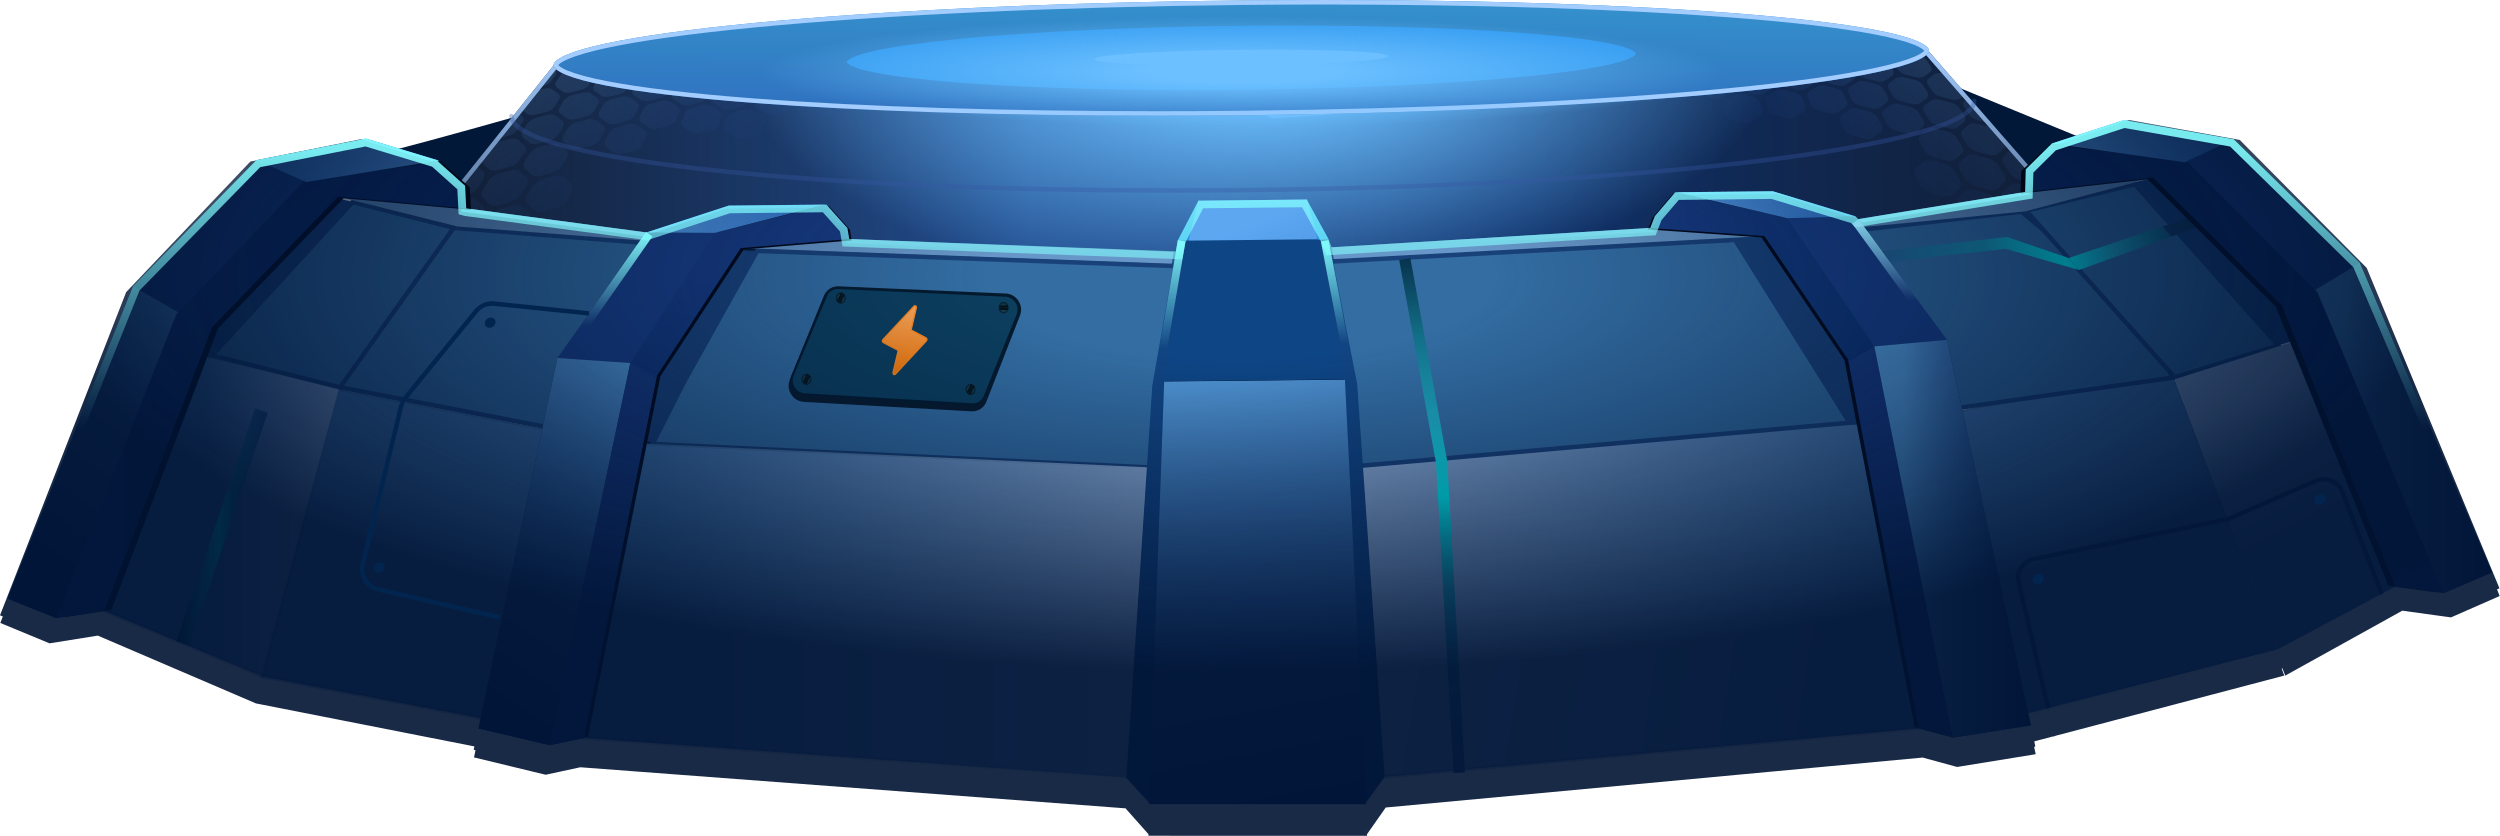 <svg width="2989" height="1000" viewBox="0 0 2989 1000" fill="none" xmlns="http://www.w3.org/2000/svg">
<path d="M415.441 191.517C429.511 194.127 712.321 112.107 712.321 112.107L2269.2 74.877L2531.64 182.637L2422.32 327.417C2422.32 327.417 1772.61 506.037 1739.73 498.177C1706.88 490.317 469.171 358.887 469.171 358.887L415.441 191.517Z" fill="#021838"/>
<path d="M1932.24 106.497H1932.33H1932.42L2128.2 78.358L2299.77 54.268L2494.14 276.688L1507.44 446.698L1505.22 447.058V449.338V458.878L481.02 304.318L667.65 70.948L814.709 81.927H814.829H814.95L1111.29 78.808L1506.54 128.247L1521.45 136.018L1522.14 136.378L1522.89 136.318L1932.24 106.497Z" fill="url(#paint0_linear_4143_7780)"/>
<g opacity="0.35">
<mask id="mask0_4143_7780" style="mask-type:luminance" maskUnits="userSpaceOnUse" x="481" y="54" width="2014" height="405">
<path d="M1932.24 106.497H1932.33L1932.42 106.467L2128.2 78.358L2299.77 54.268L2494.14 276.688L1507.47 446.668L1505.25 447.058V449.308V458.848L481.047 304.287L667.677 70.948L814.737 81.897H814.857H814.977L1111.32 78.778L1506.57 128.217L1521.48 135.988L1522.17 136.348L1522.92 136.287L1932.24 106.497Z" fill="white"/>
</mask>
<g mask="url(#mask0_4143_7780)">
<path d="M2366.25 113.995C2361.9 112.915 2357.85 113.365 2355.57 115.195L2349 120.475C2346.69 122.335 2346.54 125.335 2348.61 128.365L2354.67 137.155C2356.83 140.275 2360.94 142.915 2365.5 144.085L2378.58 147.445C2383.17 148.615 2387.4 148.105 2389.68 146.095L2396.1 140.425C2398.32 138.475 2398.26 135.355 2395.95 132.295L2389.44 123.655C2387.22 120.685 2383.14 118.195 2378.73 117.115L2366.25 113.995Z" fill="url(#paint1_linear_4143_7780)"/>
<path d="M2315.43 153.925C2310.87 152.725 2306.52 153.235 2303.94 155.305L2296.5 161.275C2293.86 163.375 2293.47 166.765 2295.42 170.185L2301.18 180.085C2303.22 183.595 2307.42 186.595 2312.19 187.915L2325.9 191.695C2330.73 193.015 2335.29 192.415 2337.9 190.135L2345.22 183.685C2347.74 181.465 2347.92 177.955 2345.7 174.475L2339.43 164.755C2337.27 161.425 2333.13 158.605 2328.51 157.405L2315.43 153.925Z" fill="url(#paint2_linear_4143_7780)"/>
<path d="M2277.3 92.576C2273.16 91.556 2269.14 91.976 2266.68 93.686L2259.57 98.666C2257.05 100.436 2256.51 103.256 2258.19 106.106L2263.02 114.386C2264.73 117.326 2268.42 119.846 2272.74 120.956L2285.1 124.136C2289.45 125.246 2293.68 124.766 2296.14 122.906L2303.19 117.566C2305.62 115.736 2305.95 112.796 2304.09 109.916L2298.84 101.756C2297.04 98.966 2293.35 96.596 2289.18 95.546L2277.3 92.576Z" fill="url(#paint3_linear_4143_7780)"/>
<path d="M2238.15 67.765C2234.22 66.805 2230.29 67.195 2227.8 68.785L2220.63 73.375C2218.11 74.995 2217.42 77.635 2218.86 80.275L2223.06 87.955C2224.56 90.685 2227.98 93.025 2232.09 94.045L2243.88 97.015C2248.02 98.065 2252.13 97.615 2254.65 95.875L2261.76 90.955C2264.22 89.245 2264.73 86.545 2263.08 83.845L2258.46 76.285C2256.87 73.675 2253.45 71.485 2249.49 70.525L2238.15 67.765Z" fill="url(#paint4_linear_4143_7780)"/>
<path d="M2192.73 72.204C2188.8 71.214 2184.78 71.634 2182.17 73.224L2174.58 77.904C2171.91 79.554 2171.01 82.224 2172.27 84.924L2175.96 92.754C2177.28 95.544 2180.58 97.914 2184.66 98.964L2196.39 101.994C2200.5 103.044 2204.7 102.624 2207.37 100.854L2214.96 95.814C2217.57 94.074 2218.29 91.314 2216.82 88.584L2212.68 80.874C2211.27 78.234 2207.94 75.984 2203.98 74.994L2192.73 72.204Z" fill="url(#paint5_linear_4143_7780)"/>
<path d="M2146.32 76.765C2142.42 75.775 2138.31 76.165 2135.52 77.815L2127.48 82.585C2124.63 84.265 2123.55 86.995 2124.63 89.725L2127.81 97.705C2128.92 100.525 2132.13 102.955 2136.18 104.005L2147.85 107.095C2151.96 108.175 2156.25 107.725 2159.1 105.925L2167.17 100.795C2169.96 99.025 2170.86 96.205 2169.57 93.415L2165.94 85.555C2164.68 82.855 2161.5 80.575 2157.54 79.585L2146.32 76.765Z" fill="url(#paint6_linear_4143_7780)"/>
<path d="M2098.89 81.415C2094.99 80.395 2090.79 80.815 2087.85 82.495L2079.33 87.355C2076.33 89.065 2075.01 91.855 2075.91 94.645L2078.52 102.775C2079.45 105.655 2082.51 108.115 2086.56 109.195L2098.2 112.345C2102.28 113.455 2106.69 112.975 2109.69 111.145L2118.24 105.925C2121.21 104.125 2122.32 101.245 2121.24 98.425L2118.15 90.445C2117.1 87.685 2114.01 85.375 2110.08 84.355L2098.89 81.415Z" fill="url(#paint7_linear_4143_7780)"/>
<path d="M2050.41 86.154C2046.54 85.134 2042.25 85.554 2039.13 87.264L2030.1 92.214C2026.92 93.954 2025.39 96.774 2026.08 99.624L2028.12 107.904C2028.84 110.844 2031.78 113.334 2035.8 114.444L2047.38 117.624C2051.43 118.734 2055.93 118.284 2059.14 116.394L2068.23 111.054C2071.38 109.224 2072.73 106.284 2071.83 103.404L2069.28 95.274C2068.41 92.484 2065.44 90.114 2061.54 89.094L2050.41 86.154Z" fill="url(#paint8_linear_4143_7780)"/>
<path d="M2000.88 91.017C1997.04 89.967 1992.63 90.387 1989.36 92.157L1979.82 97.197C1976.46 98.967 1974.69 101.847 1975.17 104.757L1976.61 113.187C1977.12 116.187 1979.91 118.737 1983.9 119.847L1995.42 123.087C1999.47 124.227 2004.06 123.747 2007.45 121.827L2017.08 116.397C2020.41 114.507 2022 111.537 2021.31 108.597L2019.33 100.317C2018.64 97.467 2015.85 95.067 2011.95 94.017L2000.88 91.017Z" fill="url(#paint9_linear_4143_7780)"/>
<path d="M2222.37 130.136C2218.05 128.996 2213.73 129.476 2210.94 131.426L2202.9 137.036C2200.05 139.016 2199.24 142.196 2200.74 145.406L2205.12 154.736C2206.68 158.036 2210.4 160.856 2214.9 162.086L2227.83 165.656C2232.36 166.916 2236.92 166.346 2239.74 164.216L2247.72 158.186C2250.48 156.086 2251.08 152.816 2249.34 149.546L2244.45 140.396C2242.77 137.246 2239.05 134.606 2234.7 133.466L2222.37 130.136Z" fill="url(#paint10_linear_4143_7780)"/>
<path d="M2413.74 179.096C2408.91 177.836 2404.53 178.376 2402.19 180.596L2395.44 186.956C2393.04 189.206 2393.1 192.807 2395.59 196.437L2402.88 206.996C2405.46 210.746 2410.2 213.926 2415.24 215.336L2429.79 219.326C2434.89 220.736 2439.51 220.076 2441.82 217.646L2448.39 210.746C2450.67 208.376 2450.31 204.627 2447.55 200.937L2439.75 190.586C2437.08 187.046 2432.43 184.076 2427.57 182.786L2413.74 179.096Z" fill="url(#paint11_linear_4143_7780)"/>
<path d="M2326.23 59.155C2322.27 58.225 2318.49 58.585 2316.3 60.115L2309.97 64.555C2307.72 66.115 2307.42 68.665 2309.19 71.215L2314.32 78.625C2316.15 81.265 2319.81 83.515 2323.92 84.505L2335.77 87.385C2339.94 88.405 2343.87 87.985 2346.06 86.305L2352.3 81.565C2354.46 79.915 2354.58 77.305 2352.63 74.725L2347.14 67.405C2345.25 64.885 2341.62 62.755 2337.63 61.825L2326.23 59.155Z" fill="url(#paint12_linear_4143_7780)"/>
<path d="M2364.71 148.013C2360.15 146.843 2355.89 147.353 2353.49 149.363L2346.6 155.213C2344.17 157.283 2343.98 160.583 2346.14 163.943L2352.5 173.663C2354.75 177.113 2359.11 180.053 2363.88 181.313L2377.64 185.004C2382.47 186.294 2386.95 185.724 2389.35 183.504L2396.13 177.203C2398.47 175.013 2398.37 171.593 2395.97 168.203L2389.14 158.663C2386.8 155.393 2382.51 152.663 2377.89 151.463L2364.71 148.013Z" fill="url(#paint13_linear_4143_7780)"/>
<path d="M2311.02 192.355C2306.22 191.035 2301.63 191.635 2298.9 193.915L2291.01 200.575C2288.22 202.915 2287.74 206.695 2289.81 210.475L2295.81 221.485C2297.94 225.415 2302.35 228.745 2307.39 230.185L2321.88 234.355C2326.98 235.825 2331.81 235.135 2334.57 232.585L2342.34 225.355C2345.01 222.865 2345.22 218.965 2342.88 215.095L2336.31 204.295C2334.06 200.575 2329.68 197.485 2324.85 196.165L2311.02 192.355Z" fill="url(#paint14_linear_4143_7780)"/>
<path d="M2271.42 124.645C2267.1 123.535 2262.84 123.985 2260.26 125.905L2252.73 131.395C2250.06 133.345 2249.49 136.465 2251.2 139.585L2256.18 148.705C2257.95 151.945 2261.82 154.705 2266.32 155.935L2279.31 159.415C2283.87 160.645 2288.31 160.105 2290.95 158.005L2298.39 152.095C2300.97 150.055 2301.33 146.815 2299.38 143.635L2293.92 134.665C2292.03 131.575 2288.19 128.995 2283.84 127.855L2271.42 124.645Z" fill="url(#paint15_linear_4143_7780)"/>
<path d="M2414.7 220.046C2409.6 218.636 2404.98 219.296 2402.52 221.756L2395.38 228.896C2392.86 231.416 2392.92 235.436 2395.56 239.486L2403.27 251.276C2406 255.476 2411.01 259.016 2416.35 260.546L2431.77 264.986C2437.2 266.546 2442.06 265.796 2444.52 263.066L2451.45 255.326C2453.85 252.656 2453.46 248.456 2450.52 244.346L2442.24 232.796C2439.39 228.836 2434.5 225.536 2429.34 224.126L2414.7 220.046Z" fill="url(#paint16_linear_4143_7780)"/>
<path d="M2361.12 227.485C2356.05 226.045 2351.28 226.705 2348.61 229.225L2340.87 236.515C2338.14 239.095 2337.9 243.205 2340.3 247.345L2347.32 259.405C2349.81 263.695 2354.64 267.325 2359.98 268.915L2375.37 273.445C2380.77 275.035 2385.78 274.285 2388.45 271.465L2396.04 263.515C2398.65 260.785 2398.56 256.495 2395.86 252.295L2388.24 240.475C2385.63 236.425 2380.86 233.065 2375.73 231.595L2361.12 227.485Z" fill="url(#paint17_linear_4143_7780)"/>
<path d="M2449.35 269.995C2443.89 268.435 2439.03 269.155 2436.51 271.945L2429.28 280.045C2426.73 282.925 2426.97 287.485 2429.94 292.045L2438.66 305.395C2441.78 310.165 2447.25 314.185 2453.01 315.895L2469.63 320.875C2475.48 322.645 2480.61 321.775 2483.07 318.655L2490.03 309.805C2492.43 306.775 2491.83 302.005 2488.5 297.355L2479.14 284.305C2475.93 279.835 2470.56 276.115 2465.04 274.525L2449.35 269.995Z" fill="url(#paint18_linear_4143_7780)"/>
<path d="M2322.96 87.804C2318.82 86.784 2314.86 87.204 2312.55 88.884L2305.89 93.774C2303.55 95.484 2303.19 98.274 2305.02 101.064L2310.33 109.194C2312.22 112.074 2316.03 114.534 2320.35 115.644L2332.77 118.794C2337.12 119.904 2341.26 119.424 2343.57 117.594L2350.14 112.344C2352.42 110.544 2352.54 107.664 2350.5 104.814L2344.77 96.804C2342.79 94.044 2339.01 91.734 2334.84 90.714L2322.96 87.804Z" fill="url(#paint19_linear_4143_7780)"/>
<path d="M2319.39 119.247C2315.04 118.137 2310.9 118.617 2308.47 120.477L2301.45 125.847C2298.96 127.737 2298.6 130.797 2300.49 133.887L2306.01 142.857C2307.99 146.037 2311.98 148.737 2316.51 149.937L2329.53 153.357C2334.09 154.557 2338.44 154.047 2340.9 151.977L2347.83 146.187C2350.23 144.177 2350.38 141.027 2348.25 137.877L2342.25 129.057C2340.18 126.027 2336.22 123.507 2331.84 122.397L2319.39 119.247Z" fill="url(#paint20_linear_4143_7780)"/>
<path d="M2230.65 97.467C2226.54 96.417 2222.4 96.867 2219.79 98.607L2212.23 103.677C2209.56 105.477 2208.81 108.357 2210.28 111.237L2214.57 119.667C2216.1 122.667 2219.67 125.217 2223.96 126.357L2236.29 129.597C2240.61 130.737 2244.93 130.257 2247.6 128.337L2255.13 122.877C2257.74 120.987 2258.28 118.017 2256.6 115.077L2251.86 106.767C2250.24 103.917 2246.67 101.517 2242.5 100.467L2230.65 97.467Z" fill="url(#paint21_linear_4143_7780)"/>
<path d="M2182.91 102.477C2178.8 101.427 2174.6 101.847 2171.81 103.647L2163.77 108.807C2160.92 110.637 2159.96 113.577 2161.25 116.517L2165 125.127C2166.32 128.187 2169.77 130.797 2174.03 131.937L2186.3 135.237C2190.62 136.407 2195.03 135.897 2197.88 133.947L2205.92 128.397C2208.71 126.477 2209.46 123.447 2207.96 120.447L2203.73 111.987C2202.29 109.077 2198.84 106.647 2194.7 105.567L2182.91 102.477Z" fill="url(#paint22_linear_4143_7780)"/>
<path d="M2134.14 107.577C2130.06 106.497 2125.74 106.947 2122.77 108.777L2114.22 114.057C2111.19 115.917 2109.99 118.917 2111.07 121.917L2114.22 130.677C2115.33 133.797 2118.66 136.437 2122.89 137.607L2135.13 140.967C2139.42 142.137 2143.95 141.627 2146.98 139.647L2155.56 133.977C2158.53 132.027 2159.52 128.907 2158.23 125.847L2154.57 117.207C2153.31 114.237 2150.01 111.747 2145.87 110.667L2134.14 107.577Z" fill="url(#paint23_linear_4143_7780)"/>
<path d="M2084.25 112.796C2080.2 111.686 2075.76 112.165 2072.64 114.025L2063.55 119.395C2060.34 121.285 2058.9 124.346 2059.77 127.406L2062.32 136.345C2063.22 139.525 2066.4 142.225 2070.63 143.425L2082.81 146.845C2087.07 148.045 2091.72 147.535 2094.93 145.495L2104.05 139.705C2107.2 137.695 2108.46 134.545 2107.35 131.425L2104.26 122.635C2103.21 119.605 2100.03 117.086 2095.92 115.976L2084.25 112.796Z" fill="url(#paint24_linear_4143_7780)"/>
<path d="M2363.01 185.636C2358.21 184.346 2353.71 184.916 2351.19 187.166L2343.9 193.676C2341.32 195.986 2341.11 199.676 2343.39 203.366L2350.05 214.136C2352.42 217.976 2356.98 221.216 2362.02 222.656L2376.54 226.736C2381.64 228.176 2386.35 227.516 2388.9 225.026L2396.04 217.976C2398.5 215.546 2398.44 211.706 2395.86 207.956L2388.66 197.366C2386.2 193.736 2381.67 190.706 2376.81 189.386L2363.01 185.636Z" fill="url(#paint25_linear_4143_7780)"/>
<path d="M2282.67 63.415C2278.71 62.455 2274.87 62.845 2272.53 64.405L2265.78 68.935C2263.41 70.525 2262.9 73.105 2264.52 75.715L2269.2 83.275C2270.85 85.945 2274.42 88.255 2278.5 89.275L2290.32 92.215C2294.46 93.235 2298.48 92.815 2300.85 91.105L2307.54 86.275C2309.85 84.595 2310.15 81.955 2308.35 79.315L2303.28 71.875C2301.54 69.325 2298 67.165 2294.04 66.205L2282.67 63.415Z" fill="url(#paint26_linear_4143_7780)"/>
</g>
<mask id="mask1_4143_7780" style="mask-type:luminance" maskUnits="userSpaceOnUse" x="481" y="54" width="2014" height="405">
<path d="M1932.24 106.497H1932.33L1932.42 106.467L2128.2 78.358L2299.77 54.268L2494.14 276.688L1507.47 446.668L1505.25 447.058V449.308V458.848L481.047 304.287L667.677 70.948L814.737 81.897H814.857H814.977L1111.32 78.778L1506.57 128.217L1521.48 135.988L1522.17 136.348L1522.92 136.287L1932.24 106.497Z" fill="white"/>
</mask>
<g mask="url(#mask1_4143_7780)">
<path d="M594.538 135.39C590.158 136.47 586.078 138.96 583.828 141.93L577.318 150.57C575.008 153.63 574.948 156.75 577.168 158.7L583.588 164.37C585.868 166.38 590.098 166.89 594.688 165.72L607.768 162.36C612.298 161.19 616.438 158.55 618.598 155.43L624.658 146.64C626.728 143.61 626.578 140.61 624.268 138.75L617.698 133.47C615.448 131.64 611.368 131.19 607.018 132.27L594.538 135.39Z" fill="url(#paint27_linear_4143_7780)"/>
<path d="M644.789 175.679C640.199 176.909 636.029 179.699 633.869 183.029L627.599 192.749C625.379 196.199 625.529 199.709 628.049 201.959L635.369 208.409C637.949 210.689 642.539 211.289 647.369 209.969L661.079 206.189C665.849 204.869 670.049 201.899 672.089 198.359L677.849 188.459C679.829 185.069 679.409 181.679 676.769 179.549L669.329 173.579C666.749 171.509 662.399 170.999 657.839 172.199L644.789 175.679Z" fill="url(#paint28_linear_4143_7780)"/>
<path d="M684.117 113.819C679.947 114.869 676.287 117.21 674.457 120.03L669.207 128.19C667.347 131.07 667.677 134.01 670.107 135.84L677.157 141.179C679.647 143.069 683.877 143.55 688.197 142.41L700.557 139.23C704.847 138.12 708.567 135.6 710.277 132.66L715.107 124.38C716.757 121.53 716.217 118.71 713.727 116.94L706.617 111.96C704.157 110.25 700.107 109.83 695.997 110.85L684.117 113.819Z" fill="url(#paint29_linear_4143_7780)"/>
<path d="M723.812 88.799C719.852 89.759 716.432 91.948 714.842 94.558L710.222 102.119C708.602 104.819 709.082 107.519 711.542 109.229L718.652 114.148C721.172 115.888 725.282 116.308 729.422 115.288L741.212 112.318C745.292 111.268 748.742 108.959 750.242 106.229L754.442 98.549C755.882 95.909 755.192 93.268 752.672 91.648L745.502 87.058C743.012 85.469 739.082 85.079 735.152 86.038L723.812 88.799Z" fill="url(#paint30_linear_4143_7780)"/>
<path d="M769.287 93.299C765.327 94.289 762.027 96.508 760.587 99.178L756.447 106.888C754.977 109.618 755.697 112.379 758.307 114.119L765.897 119.159C768.567 120.929 772.767 121.379 776.907 120.299L788.637 117.269C792.717 116.219 796.047 113.849 797.337 111.059L801.027 103.229C802.287 100.529 801.417 97.859 798.717 96.209L791.127 91.528C788.487 89.909 784.467 89.519 780.567 90.509L769.287 93.299Z" fill="url(#paint31_linear_4143_7780)"/>
<path d="M815.758 97.89C811.828 98.88 808.618 101.16 807.358 103.86L803.728 111.72C802.438 114.51 803.338 117.33 806.128 119.1L814.198 124.23C817.048 126.03 821.338 126.48 825.448 125.4L837.118 122.31C841.168 121.23 844.378 118.83 845.488 116.01L848.668 108.03C849.748 105.3 848.668 102.57 845.818 100.89L837.778 96.12C834.988 94.47 830.878 94.08 826.978 95.07L815.758 97.89Z" fill="url(#paint32_linear_4143_7780)"/>
<path d="M863.22 102.599C859.29 103.619 856.23 105.93 855.15 108.69L852.06 116.669C850.95 119.519 852.09 122.369 855.06 124.169L863.61 129.389C866.64 131.219 871.02 131.7 875.1 130.59L886.74 127.44C890.79 126.36 893.85 123.9 894.78 121.02L897.39 112.889C898.29 110.099 896.97 107.339 893.97 105.599L885.45 100.739C882.51 99.059 878.31 98.639 874.41 99.659L863.22 102.599Z" fill="url(#paint33_linear_4143_7780)"/>
<path d="M911.73 107.368C907.83 108.418 904.86 110.758 903.99 113.548L901.44 121.678C900.54 124.558 901.89 127.498 905.04 129.328L914.13 134.668C917.34 136.558 921.84 137.008 925.89 135.898L937.47 132.718C941.49 131.608 944.43 129.118 945.15 126.178L947.19 117.898C947.88 115.048 946.35 112.228 943.17 110.488L934.14 105.538C931.02 103.828 926.73 103.408 922.86 104.428L911.73 107.368Z" fill="url(#paint34_linear_4143_7780)"/>
<path d="M961.321 112.29C957.421 113.34 954.601 115.74 953.941 118.59L951.961 126.87C951.271 129.81 952.861 132.78 956.191 134.67L965.821 140.1C969.211 142.02 973.831 142.5 977.851 141.36L989.371 138.12C993.361 136.98 996.151 134.43 996.661 131.46L998.101 123.03C998.611 120.12 996.811 117.27 993.451 115.47L983.911 110.43C980.611 108.69 976.231 108.27 972.391 109.29L961.321 112.29Z" fill="url(#paint35_linear_4143_7780)"/>
<path d="M738.538 151.677C734.188 152.817 730.468 155.457 728.788 158.607L723.898 167.757C722.158 170.997 722.758 174.297 725.518 176.397L733.498 182.427C736.318 184.557 740.878 185.127 745.408 183.867L758.338 180.297C762.838 179.067 766.558 176.247 768.118 172.947L772.498 163.617C773.998 160.407 773.188 157.227 770.338 155.247L762.298 149.637C759.538 147.687 755.188 147.207 750.868 148.347L738.538 151.677Z" fill="url(#paint36_linear_4143_7780)"/>
<path d="M545.699 201.029C540.839 202.319 536.189 205.289 533.519 208.829L525.719 219.179C522.959 222.869 522.629 226.619 524.879 228.989L531.449 235.889C533.759 238.319 538.379 238.979 543.479 237.569L558.029 233.579C563.099 232.199 567.809 229.019 570.389 225.239L577.679 214.679C580.169 211.049 580.229 207.449 577.829 205.199L571.079 198.839C568.739 196.649 564.359 196.079 559.529 197.339L545.699 201.029Z" fill="url(#paint37_linear_4143_7780)"/>
<path d="M635.67 80.099C631.68 81.029 628.05 83.159 626.16 85.678L620.67 92.999C618.72 95.579 618.84 98.219 621 99.839L627.24 104.578C629.46 106.258 633.39 106.679 637.53 105.659L649.38 102.779C653.49 101.789 657.15 99.538 658.98 96.898L664.11 89.489C665.88 86.939 665.58 84.388 663.33 82.829L657 78.389C654.81 76.859 651.03 76.499 647.07 77.428L635.67 80.099Z" fill="url(#paint38_linear_4143_7780)"/>
<path d="M595.439 169.679C590.819 170.879 586.529 173.61 584.189 176.88L577.349 186.42C574.919 189.81 574.859 193.26 577.199 195.42L583.979 201.749C586.379 203.969 590.849 204.569 595.679 203.249L609.449 199.56C614.219 198.27 618.569 195.36 620.819 191.91L627.179 182.19C629.369 178.86 629.189 175.529 626.729 173.459L619.829 167.609C617.429 165.599 613.169 165.09 608.609 166.26L595.439 169.679Z" fill="url(#paint39_linear_4143_7780)"/>
<path d="M648.482 214.438C643.652 215.788 639.272 218.878 637.022 222.568L630.452 233.368C628.112 237.208 628.292 241.138 630.992 243.628L638.762 250.858C641.522 253.408 646.352 254.098 651.452 252.628L665.942 248.458C670.982 247.018 675.392 243.688 677.522 239.758L683.522 228.748C685.592 224.968 685.112 221.188 682.322 218.848L674.432 212.188C671.702 209.878 667.112 209.308 662.312 210.628L648.482 214.438Z" fill="url(#paint40_linear_4143_7780)"/>
<path d="M689.428 146.131C685.048 147.271 681.208 149.851 679.348 152.941L673.888 161.911C671.938 165.091 672.328 168.331 674.878 170.371L682.318 176.281C684.958 178.381 689.398 178.921 693.958 177.691L706.948 174.211C711.448 173.011 715.318 170.251 717.088 166.981L722.068 157.861C723.778 154.711 723.178 151.591 720.538 149.671L713.008 144.181C710.398 142.291 706.168 141.811 701.848 142.921L689.428 146.131Z" fill="url(#paint41_linear_4143_7780)"/>
<path d="M543.961 242.368C538.801 243.778 533.911 247.078 531.061 251.038L522.781 262.588C519.841 266.698 519.481 270.898 521.851 273.568L528.781 281.308C531.241 284.038 536.101 284.788 541.531 283.228L556.951 278.788C562.291 277.258 567.301 273.688 570.031 269.518L577.741 257.728C580.381 253.678 580.441 249.658 577.921 247.138L570.781 239.998C568.321 237.538 563.701 236.908 558.601 238.288L543.961 242.368Z" fill="url(#paint42_linear_4143_7780)"/>
<path d="M597.568 249.898C592.438 251.338 587.668 254.728 585.058 258.778L577.438 270.598C574.738 274.798 574.648 279.088 577.258 281.818L584.848 289.768C587.518 292.588 592.528 293.338 597.928 291.748L613.318 287.218C618.658 285.658 623.488 281.998 625.978 277.708L632.998 265.648C635.398 261.508 635.158 257.398 632.428 254.818L624.688 247.528C622.018 245.008 617.278 244.348 612.178 245.788L597.568 249.898Z" fill="url(#paint43_linear_4143_7780)"/>
<path d="M508.229 292.8C502.709 294.39 497.339 298.11 494.129 302.58L484.769 315.63C481.439 320.28 480.839 325.05 483.239 328.08L490.199 336.93C492.659 340.05 497.789 340.92 503.639 339.15L520.259 334.17C526.019 332.43 531.509 328.41 534.599 323.67L543.329 310.32C546.329 305.76 546.539 301.2 543.989 298.32L536.759 290.22C534.269 287.43 529.379 286.68 523.919 288.27L508.229 292.8Z" fill="url(#paint44_linear_4143_7780)"/>
<path d="M638.427 108.988C634.257 110.008 630.447 112.317 628.497 115.077L622.767 123.088C620.727 125.938 620.847 128.788 623.127 130.618L629.697 135.868C632.007 137.728 636.147 138.178 640.497 137.068L652.917 133.918C657.237 132.838 661.047 130.377 662.937 127.467L668.247 119.338C670.077 116.548 669.747 113.758 667.377 112.048L660.717 107.158C658.407 105.478 654.447 105.057 650.307 106.077L638.427 108.988Z" fill="url(#paint45_linear_4143_7780)"/>
<path d="M641.46 140.7C637.08 141.81 633.12 144.36 631.05 147.36L625.05 156.18C622.92 159.3 623.07 162.48 625.47 164.49L632.4 170.28C634.86 172.32 639.18 172.86 643.77 171.66L656.79 168.24C661.32 167.04 665.31 164.34 667.29 161.16L672.81 152.19C674.7 149.1 674.34 146.04 671.85 144.15L664.83 138.78C662.4 136.92 658.26 136.47 653.91 137.55L641.46 140.7Z" fill="url(#paint46_linear_4143_7780)"/>
<path d="M730.831 118.74C726.691 119.79 723.121 122.19 721.471 125.04L716.731 133.35C715.051 136.29 715.591 139.29 718.201 141.15L725.731 146.61C728.401 148.53 732.721 149.01 737.041 147.87L749.371 144.63C753.661 143.49 757.231 140.94 758.761 137.94L763.051 129.51C764.521 126.6 763.771 123.72 761.101 121.95L753.541 116.88C750.931 115.14 746.791 114.69 742.681 115.74L730.831 118.74Z" fill="url(#paint47_linear_4143_7780)"/>
<path d="M778.589 123.809C774.449 124.889 770.999 127.319 769.559 130.229L765.329 138.69C763.829 141.69 764.609 144.749 767.369 146.639L775.409 152.19C778.259 154.14 782.669 154.649 786.989 153.479L799.259 150.179C803.519 149.039 806.969 146.43 808.289 143.37L812.039 134.76C813.329 131.79 812.339 128.85 809.519 127.05L801.479 121.889C798.689 120.119 794.459 119.669 790.379 120.719L778.589 123.809Z" fill="url(#paint48_linear_4143_7780)"/>
<path d="M827.397 128.969C823.287 130.049 819.957 132.539 818.697 135.509L815.037 144.149C813.747 147.209 814.737 150.299 817.707 152.279L826.287 157.949C829.317 159.959 833.847 160.469 838.137 159.269L850.377 155.909C854.637 154.739 857.937 152.099 859.047 148.979L862.197 140.219C863.277 137.219 862.077 134.219 859.047 132.359L850.497 127.079C847.557 125.249 843.207 124.799 839.127 125.879L827.397 128.969Z" fill="url(#paint49_linear_4143_7780)"/>
<path d="M877.349 134.218C873.239 135.328 870.059 137.878 869.009 140.878L865.919 149.668C864.839 152.788 866.069 155.968 869.219 157.948L878.339 163.738C881.549 165.778 886.199 166.318 890.459 165.088L902.639 161.668C906.869 160.468 910.019 157.768 910.949 154.588L913.499 145.648C914.369 142.588 912.929 139.528 909.719 137.638L900.629 132.268C897.479 130.408 893.069 129.958 889.019 131.038L877.349 134.218Z" fill="url(#paint50_linear_4143_7780)"/>
<path d="M596.458 207.659C591.598 208.979 587.098 212.009 584.608 215.639L577.408 226.229C574.858 229.979 574.768 233.819 577.228 236.249L584.368 243.299C586.888 245.789 591.628 246.449 596.728 245.009L611.248 240.929C616.288 239.519 620.848 236.249 623.218 232.409L629.878 221.639C632.158 217.949 631.948 214.259 629.368 211.949L622.078 205.439C619.558 203.189 615.058 202.619 610.258 203.909L596.458 207.659Z" fill="url(#paint51_linear_4143_7780)"/>
<path d="M679.289 84.42C675.299 85.38 671.789 87.54 670.049 90.09L664.979 97.53C663.179 100.17 663.479 102.84 665.789 104.49L672.479 109.32C674.849 111.03 678.869 111.45 683.009 110.43L694.829 107.49C698.939 106.47 702.479 104.19 704.129 101.49L708.809 93.93C710.429 91.32 709.919 88.74 707.549 87.15L700.799 82.62C698.459 81.06 694.619 80.67 690.659 81.63L679.289 84.42Z" fill="url(#paint52_linear_4143_7780)"/>
</g>
</g>
<path d="M2297.64 59.998L2483.79 273.028L1506.54 441.388L1504.32 441.778L1499.88 442.528V447.058V449.338V452.638L491.04 300.388L670.079 76.528L814.319 87.268H814.499H814.56H814.679H814.799H814.95H814.979L1110.96 84.147L1504.89 133.438L1518.99 140.787L1519.68 141.147L1521.03 141.838L1522.53 141.717L1523.31 141.658L1932.66 111.838L1933.08 111.808L1933.29 111.778L2128.98 83.668L2129.7 83.548L2297.64 59.998ZM2299.77 54.268L2128.2 78.358L1932.42 106.467L1932.33 106.497H1932.24L1522.89 136.318L1522.14 136.378L1521.45 136.018L1506.54 128.247L1111.29 78.808L814.95 81.927H814.829H814.709L667.65 70.978L481.02 304.318L1505.22 458.878V449.338V447.088L1507.44 446.698L2494.11 276.717L2299.77 54.268Z" fill="url(#paint53_linear_4143_7780)"/>
<path d="M1932.24 106.496H1932.33L1932.42 106.466L2128.2 78.356L2299.77 54.266L2494.14 276.686L1507.47 446.666L1505.25 447.056V449.306V458.846L481.049 304.286L667.679 70.946L814.739 81.895H814.859H814.979L1111.32 78.776L1506.57 128.216L1521.48 135.986L1522.17 136.346L1522.92 136.286L1932.24 106.496Z" fill="url(#paint54_radial_4143_7780)"/>
<path d="M2306.4 60.476C2306.4 61.796 2305.65 63.566 2303.13 65.756C2300.64 67.916 2296.77 70.196 2291.4 72.536C2280.69 77.186 2264.76 81.776 2243.97 86.276C2202.48 95.216 2142.27 103.526 2067.72 110.756C1918.68 125.216 1712.61 135.356 1484.85 137.756C1257.09 140.156 1050.87 134.366 901.525 123.026C826.855 117.356 766.495 110.336 724.795 102.266C703.945 98.246 687.895 93.956 677.095 89.546C671.695 87.326 667.765 85.136 665.215 83.036C662.635 80.906 661.855 79.166 661.855 77.816C661.855 76.496 662.605 74.726 665.125 72.536C667.615 70.376 671.485 68.096 676.855 65.756C687.565 61.106 703.495 56.516 724.285 52.016C765.775 43.076 825.985 34.766 900.535 27.536C1049.58 13.076 1255.65 2.936 1483.41 0.536C1711.17 -1.864 1917.39 3.926 2066.73 15.266C2141.4 20.936 2201.76 27.956 2243.46 36.026C2264.31 40.046 2280.36 44.336 2291.16 48.746C2296.56 50.966 2300.49 53.156 2303.04 55.256C2305.59 57.416 2306.37 59.156 2306.4 60.476Z" fill="url(#paint55_linear_4143_7780)"/>
<path d="M1584.33 5.395C1765.44 5.395 1936.62 10.795 2066.31 20.635C2141.82 26.365 2201.07 33.325 2242.41 41.305C2262.99 45.295 2278.68 49.465 2289.09 53.725C2295.06 56.156 2298.06 58.165 2299.56 59.425C2300.13 59.905 2300.52 60.295 2300.73 60.565C2300.52 60.835 2300.16 61.225 2299.56 61.735C2298.09 63.025 2295.12 65.065 2289.21 67.645C2278.92 72.115 2263.29 76.645 2242.8 81.055C2201.61 89.905 2142.51 98.125 2067.15 105.415C1911.69 120.505 1704.87 130.075 1484.73 132.415C1451.04 132.775 1417.11 132.955 1383.9 132.955C1202.76 132.955 1031.58 127.555 901.885 117.715C826.375 111.985 767.125 105.025 725.785 97.046C705.205 93.055 689.515 88.885 679.105 84.625C673.135 82.195 670.135 80.185 668.635 78.925C668.065 78.445 667.675 78.055 667.465 77.785C667.675 77.515 668.035 77.126 668.635 76.615C670.105 75.326 673.105 73.285 678.985 70.705C689.275 66.235 704.905 61.706 725.395 57.295C766.585 48.446 825.685 40.225 901.046 32.935C1056.51 17.846 1263.33 8.275 1483.47 5.935C1517.16 5.575 1551.09 5.395 1584.33 5.395ZM1584.3 0.025C1551.24 0.025 1517.55 0.205 1483.41 0.565C1255.65 2.965 1049.58 13.105 900.535 27.565C825.985 34.795 765.775 43.105 724.285 52.045C703.525 56.516 687.565 61.135 676.855 65.785C671.485 68.125 667.615 70.375 665.125 72.565C662.605 74.755 661.855 76.525 661.855 77.845C661.885 79.165 662.665 80.935 665.215 83.065C667.735 85.195 671.665 87.385 677.095 89.575C687.895 93.985 703.945 98.275 724.795 102.295C766.465 110.335 826.855 117.385 901.525 123.055C1028.46 132.685 1196.52 138.295 1383.96 138.295C1417.02 138.295 1450.71 138.115 1484.85 137.755C1712.61 135.355 1918.68 125.215 2067.72 110.755C2142.27 103.525 2202.48 95.215 2243.97 86.275C2264.73 81.805 2280.69 77.185 2291.4 72.535C2296.77 70.195 2300.64 67.945 2303.13 65.755C2305.65 63.566 2306.4 61.795 2306.4 60.475C2306.37 59.156 2305.59 57.415 2303.04 55.285C2300.52 53.155 2296.59 50.965 2291.16 48.775C2280.36 44.365 2264.31 40.075 2243.46 36.055C2201.79 27.985 2141.4 20.965 2066.73 15.296C1939.8 5.665 1771.74 0.025 1584.3 0.025Z" fill="url(#paint56_linear_4143_7780)"/>
<path opacity="0.35" d="M2360.4 120.357C2360.97 174.327 1969.92 222.237 1486.95 227.307C1003.98 232.407 612.031 192.747 611.461 138.777" stroke="#3758A5" stroke-width="5.37" stroke-linecap="round" stroke-linejoin="round"/>
<path d="M1955.85 64.165C1955.85 64.436 1955.7 65.155 1954.38 66.325C1953.06 67.465 1950.96 68.726 1947.93 70.046C1941.87 72.686 1932.81 75.296 1920.87 77.876C1897.08 83.006 1862.49 87.775 1819.65 91.915C1733.97 100.226 1615.5 106.045 1484.55 107.425C1353.6 108.805 1235.04 105.475 1149.21 98.966C1106.28 95.725 1071.63 91.675 1047.72 87.055C1035.75 84.746 1026.6 82.316 1020.51 79.796C1017.45 78.536 1015.32 77.336 1013.97 76.226C1012.62 75.086 1012.44 74.365 1012.44 74.096C1012.44 73.826 1012.59 73.106 1013.91 71.936C1015.23 70.796 1017.33 69.535 1020.36 68.216C1026.42 65.576 1035.48 62.965 1047.42 60.386C1071.21 55.255 1105.8 50.486 1148.64 46.346C1234.32 38.035 1352.79 32.216 1483.74 30.836C1614.69 29.456 1733.25 32.786 1819.08 39.296C1862.01 42.536 1896.66 46.586 1920.57 51.206C1932.54 53.516 1941.69 55.946 1947.78 58.465C1950.84 59.725 1952.97 60.925 1954.32 62.035C1955.67 63.175 1955.85 63.895 1955.85 64.165Z" fill="#349CF1"/>
<path d="M1484.25 78.294C1581.36 77.275 1660.05 72.234 1659.99 67.074C1659.93 61.914 1581.15 58.525 1484.04 59.544C1386.93 60.565 1308.24 65.605 1308.3 70.764C1308.33 75.954 1387.11 79.314 1484.25 78.294Z" fill="#6CC0FF"/>
<path d="M1484.61 152.696C1935.54 145.346 2300.88 109.406 2300.64 72.356C2300.4 35.366 1934.64 11.276 1483.68 18.566C1032.75 25.916 667.377 61.856 667.647 98.906C667.887 135.896 1033.65 159.986 1484.61 152.696Z" fill="url(#paint57_radial_4143_7780)"/>
<path d="M1423.14 794.906L1430.1 385.496L1386.15 385.976L1371.81 795.446L1423.14 794.906Z" fill="#03101A"/>
<path d="M885.269 299.248H885.329H885.389L1433.1 319.138L1419.36 560.998L733.859 525.988L406.529 463.138L424.709 413.308L547.949 273.598L885.269 299.248Z" fill="#07334E" stroke="#041B33" stroke-width="5.37"/>
<path d="M1580.13 788.396L1564.59 380.516L1608.45 380.066L1631.34 787.856L1580.13 788.396Z" fill="#03101A"/>
<path d="M424.739 413.277L401.939 462.117L687.299 517.017L792.179 292.137L542.399 272.396L424.739 413.277Z" fill="#336DA2" stroke="#19427A" stroke-width="5.37"/>
<path d="M814.197 463.017L818.997 454.437L824.937 423.117L818.997 454.437L905.277 299.967L885.357 299.247H885.327H885.267L792.177 292.137L687.297 517.017L733.857 525.957L804.717 529.587L818.997 454.437L814.197 463.017Z" fill="#19427A"/>
<path d="M1433.07 319.139L905.28 299.969L819 454.439L780.15 530.789L1419.36 560.969L1433.07 319.139Z" fill="#336DA2" stroke="#19427A" stroke-width="5.37"/>
<path d="M1419.36 560.967L1411.74 745.527L1391.28 933.027L698.222 882.297L313.082 808.617L402.992 465.117L733.592 528.597L1419.36 560.967Z" fill="url(#paint58_linear_4143_7780)" stroke="url(#paint59_linear_4143_7780)" stroke-width="4.296"/>
<path d="M171.089 410.998L124.949 730.288L313.079 808.678L405.599 463.258L174.149 407.758L171.089 410.998Z" fill="url(#paint60_linear_4143_7780)" stroke="url(#paint61_linear_4143_7780)" stroke-width="4.296"/>
<path d="M396.839 235.227L367.499 249.087L367.469 249.117L367.439 249.146L297.809 279.267L179.219 406.257L250.979 427.886L421.619 241.557L396.839 235.227Z" fill="#19427A"/>
<path d="M542.4 272.395L421.62 241.555L253.68 424.945L406.53 463.105L542.4 272.395Z" fill="#336DA2" stroke="#19427A" stroke-width="5.37"/>
<path d="M404.277 235.137L557.397 249.177L772.977 277.947L766.227 287.487L546.897 270.807L404.277 235.137Z" fill="#6797C8"/>
<path d="M885.566 296.547L1015.35 285.777L1403.22 301.197L1400.91 315.267L885.566 296.547Z" fill="#6797C8"/>
<path d="M1566.18 532.103L1605.57 737.213L1636.8 930.413L2292.87 871.103L2414.64 855.263L2723.49 776.273L2595.9 442.703L2276.82 503.333L1566.18 532.103Z" fill="url(#paint62_linear_4143_7780)" stroke="url(#paint63_linear_4143_7780)" stroke-width="4.296"/>
<path d="M2155.44 279.477H2147.4L2139.9 280.646L2072.76 284.246L2212.83 507.716H2229.96L2284.32 495.776L2171.85 280.767L2155.44 279.477Z" fill="#19427A"/>
<path d="M2572.23 382.645L2416.71 253.045L2171.85 280.765L2284.32 495.775L2597.07 451.615L2572.23 382.645Z" fill="#336DA2" stroke="#19427A" stroke-width="5.37"/>
<path d="M1576.8 313.464L1602.6 559.014L2211.36 505.374L2074.38 286.824L1576.8 313.464Z" fill="#336DA2" stroke="#19427A" stroke-width="5.37"/>
<path d="M2422.47 251.844L2600.07 451.104L2723.73 412.975L2552.31 220.314L2422.47 251.844Z" fill="#336DA2" stroke="#19427A" stroke-width="5.37"/>
<path d="M2679.42 239.785L2621.73 221.035L2574.09 212.275L2550.66 218.455L2723.73 412.975L2811.48 385.915L2679.42 239.785Z" fill="#19427A"/>
<path d="M2574.09 212.275L2421.3 229.525L2221.71 262.045L2228.67 271.435L2421.54 252.685L2574.09 212.275Z" fill="#6797C8"/>
<path d="M2109.48 282.265L1979.52 272.125L1592.07 295.705L1594.65 309.715L2109.48 282.265Z" fill="#6797C8"/>
<path d="M2821.41 383.184L2600.01 453.563L2723.46 776.304L2870.7 697.584L2821.41 383.184Z" fill="url(#paint64_linear_4143_7780)"/>
<path d="M2847.9 709.915C2846.94 708.145 2816.1 629.395 2800.56 588.205C2795.82 575.635 2780.82 569.635 2768.07 575.155L2664.15 620.485L2431.86 668.245C2418.84 670.915 2410.56 683.275 2413.44 695.695L2448.75 846.835" stroke="#19427A" stroke-width="5.37"/>
<path d="M2473.14 308.456L2399.28 283.316L2248.35 300.416L2257.35 313.376L2397.87 297.446L2485.53 322.886L2473.14 308.456Z" fill="url(#paint65_linear_4143_7780)"/>
<path d="M2473.14 308.455L2485.53 322.885L2595.87 282.805L2585.61 270.715L2473.14 308.455Z" fill="url(#paint66_linear_4143_7780)"/>
<path d="M2621.58 258.656L2585.61 270.716L2595.87 282.806L2631.99 269.666L2621.58 258.656Z" fill="url(#paint67_linear_4143_7780)"/>
<path d="M2970.48 683.67L2813.67 315.78L2663.76 168.87L2533.05 145.98L2447.43 173.94L2524.68 184.8L2447.85 175.32L2416.53 204.6L2415.72 231.48L2567.61 214.32L2720.88 366.51L2855.58 700.47L2912.82 708.15L2912.88 708.27L2970.48 683.67Z" fill="#000716"/>
<path d="M2214.06 260.399H2214L2115.75 230.639L2001.63 231.839L2115.96 258.599L1999.95 231.869L1975.68 260.219L1970.22 274.319L2105.94 283.889L2205.24 430.619L2205.42 431.579L2289.21 869.219L2329.44 879.899V879.959L2422.44 865.289L2322.9 407.129L2214.06 260.399Z" fill="#000716"/>
<path d="M1654.56 926.55L1621.83 459.12L1588.02 287.82L1587.96 287.55H1587.87L1562.73 241.83L1562.37 240.48L1433.07 241.83L1432.89 242.58L1408.65 289.2V289.23L1408.53 289.44H1408.59L1378.44 461.4L1347.57 927.87L1374.36 957.18L1374.3 958.95L1632.54 959.01L1631.01 928.59L1632.48 957.21L1654.56 926.55ZM1605.81 454.29L1605.84 454.5L1394.22 456.72L1394.25 456.51L1605.81 454.29Z" fill="#000716"/>
<path d="M991.141 246.538L863.97 278.668H863.851L989.341 246.508L875.01 247.708L777.331 279.598L671.371 428.758L577.561 869.038L662.131 888.928L662.881 885.478L662.131 888.958L703.021 880.378L789.601 449.788L889.29 298.138L1018.26 287.428L1016.04 274.408L991.141 246.538Z" fill="#000716"/>
<path d="M529.738 195.508L453.148 206.608L530.128 194.128L443.938 167.998L313.858 193.588L313.738 193.528L166.948 343.558L17.908 714.688L76.018 738.058H76.048L133.168 729.178L260.818 392.428L410.818 237.028L563.038 250.978L561.688 224.128L529.738 195.508Z" fill="#000716"/>
<path d="M2610.21 194.333L2670.81 166.523L2821.62 314.303L2979.39 684.413L2921.43 709.163L2763.36 349.343L2610.21 194.333Z" fill="#193F89"/>
<path d="M2979.39 684.442L2821.62 314.332L2763.33 349.372L2921.4 709.162L2979.39 684.442Z" fill="#0B2965"/>
<path opacity="0.81" d="M2979.39 684.442L2821.62 314.332L2763.33 349.372L2921.4 709.162L2979.39 684.442Z" fill="url(#paint68_linear_4143_7780)"/>
<path d="M2574.09 212.275L2421.3 229.525L2422.08 202.495L2453.61 173.035L2614.74 192.925L2770.68 349.225L2921.49 709.105L2863.83 701.365L2728.29 365.365L2574.09 212.275Z" fill="url(#paint69_linear_4143_7780)"/>
<path d="M2453.19 171.653L2612.04 193.973L2670.81 166.553L2539.32 143.543L2453.19 171.653Z" fill="url(#paint70_linear_4143_7780)"/>
<path d="M2239.62 414.236L2334.48 881.936L2428.05 867.176L2327.88 406.256L2218.38 258.656L2129.16 259.616L2239.62 414.236Z" fill="#193F89"/>
<path d="M2334.48 881.938L2239.62 414.238L2327.88 406.258L2428.05 867.178L2334.48 881.938Z" fill="#0B2965"/>
<path opacity="0.81" d="M2334.48 881.938L2239.62 414.238L2327.88 406.258L2428.05 867.178L2334.48 881.938Z" fill="url(#paint71_linear_4143_7780)"/>
<path d="M2136.72 260.756L2003.01 229.916L1978.59 258.446L1973.1 272.666L2109.63 282.266L2209.53 429.896L2209.71 430.856L2240.91 413.996L2136.72 260.756Z" fill="url(#paint72_linear_4143_7780)"/>
<path d="M2334.48 881.874L2241.03 414.174L2240.91 413.994L2209.71 430.854L2294.01 871.104L2334.48 881.874Z" fill="#183A82"/>
<path d="M2119.49 228.686L2218.34 258.656L2136.68 260.815L2004.68 229.915L2119.49 228.686Z" fill="url(#paint73_linear_4143_7780)"/>
<path d="M1588.52 285.924L1574.75 286.074L1607.45 458.694L1633.31 959.604L1655.51 928.794L1622.57 458.544L1588.52 285.924Z" fill="#114482"/>
<path d="M1408.11 287.603L1421.73 287.453L1392.87 460.673L1375.2 961.373L1346.64 930.143L1377.72 460.853L1408.11 287.603Z" fill="#114482"/>
<path d="M1391.88 456.171L1608.03 453.891L1633.38 961.461L1373.58 961.401L1391.88 456.171Z" fill="#0B2965"/>
<path opacity="0.81" d="M1391.88 456.171L1608.03 453.891L1633.38 961.461L1373.58 961.401L1391.88 456.171Z" fill="url(#paint74_linear_4143_7780)"/>
<path d="M1588.59 286.222L1562.55 238.852L1573.23 286.912L1588.59 286.222Z" fill="#2691E2"/>
<path d="M1407.98 287.843L1432.88 239.963L1423.37 287.663L1407.98 287.843Z" fill="#2691E2"/>
<path d="M1421.42 286.132L1575.14 284.512L1608.98 453.652L1391.21 455.932L1421.42 286.132Z" fill="#0E4584"/>
<path d="M1432.71 239.932L1562.79 238.582L1575.51 286.072L1421.04 287.692L1432.71 239.932Z" fill="url(#paint75_linear_4143_7780)"/>
<path d="M218.672 769.288L312.452 491.008" stroke="url(#paint76_linear_4143_7780)" stroke-width="16.11" stroke-miterlimit="10"/>
<path d="M1217.07 376.103L1176.81 479.333C1174.38 485.573 1168.26 489.503 1161.51 489.113L961.258 477.833C950.038 477.203 942.508 465.443 946.708 455.093L987.538 354.623C989.998 348.563 995.938 344.753 1002.54 345.023L1202.19 353.573C1213.47 354.053 1221.12 365.693 1217.07 376.103Z" fill="#071A2B"/>
<path d="M1217.07 376.103L1176.81 479.333C1174.38 485.573 1168.26 489.503 1161.51 489.113L961.258 477.833C950.038 477.203 942.508 465.443 946.708 455.093L987.538 354.623C989.998 348.563 995.938 344.753 1002.54 345.023L1202.19 353.573C1213.47 354.053 1221.12 365.693 1217.07 376.103Z" stroke="#071A2B" stroke-width="5.37"/>
<path d="M1216.77 376.165L1177.44 473.875C1174.95 480.055 1168.86 483.895 1162.17 483.505L962.097 471.595C950.817 470.935 943.347 459.055 947.667 448.705L987.567 353.605C990.087 347.605 996.027 343.885 1002.57 344.185L1202.07 353.455C1213.35 353.995 1220.97 365.755 1216.77 376.165Z" fill="#0C3E5E" stroke="#031A2E" stroke-width="2.685"/>
<path d="M1106.54 408.595L1070.51 447.325C1070.24 447.625 1069.91 447.776 1069.55 447.836C1069.22 447.866 1068.89 447.805 1068.56 447.595C1068.26 447.385 1067.99 447.055 1067.84 446.635C1067.69 446.215 1067.66 445.735 1067.78 445.285L1073.84 419.516L1073.99 418.915L1073.42 418.616L1056.02 409.465C1055.78 409.345 1055.57 409.136 1055.39 408.866C1055.21 408.596 1055.09 408.266 1055.03 407.936C1054.97 407.576 1055 407.215 1055.12 406.885C1055.21 406.555 1055.39 406.256 1055.6 406.046L1092.77 366.086C1093.04 365.786 1093.4 365.605 1093.73 365.575C1094.06 365.545 1094.42 365.605 1094.72 365.845C1095.02 366.055 1095.29 366.385 1095.44 366.805C1095.59 367.225 1095.62 367.706 1095.53 368.156L1089.44 393.955L1089.29 394.586L1089.86 394.885L1107.23 404.035C1107.47 404.155 1107.68 404.365 1107.86 404.635C1108.04 404.905 1108.16 405.235 1108.19 405.565C1108.25 405.925 1108.22 406.286 1108.1 406.616C1108.01 406.946 1107.83 407.245 1107.62 407.455L1106.54 408.595Z" fill="url(#paint77_linear_4143_7780)"/>
<path d="M1094.72 365.845C1094.42 365.605 1094.06 365.545 1093.73 365.575C1093.4 365.605 1093.04 365.786 1092.77 366.086L1055.6 406.046C1055.39 406.256 1055.21 406.555 1055.12 406.885C1055 407.215 1054.97 407.576 1055.03 407.936C1055.09 408.266 1055.21 408.596 1055.39 408.866C1055.57 409.136 1055.78 409.345 1056.02 409.465L1073.42 418.616L1073.99 418.915L1073.84 419.516L1067.78 445.285C1067.66 445.735 1067.69 446.215 1067.84 446.635C1067.99 447.055 1068.26 447.385 1068.56 447.595C1068.89 447.805 1069.22 447.866 1069.55 447.836C1069.91 447.776 1070.24 447.625 1070.51 447.325L1106.54 408.595L1107.62 407.455C1107.83 407.245 1108.01 406.946 1108.1 406.616C1108.22 406.286 1108.25 405.925 1108.19 405.565C1108.16 405.235 1108.04 404.905 1107.86 404.635C1107.68 404.365 1107.47 404.155 1107.23 404.035L1089.86 394.885L1089.29 394.586L1089.44 393.955L1095.53 368.156C1095.62 367.706 1095.59 367.225 1095.44 366.805C1095.29 366.385 1095.02 366.055 1094.72 365.845ZM1094.72 365.845L1095.17 365.186" stroke="#FF8A1E" stroke-width="1.611"/>
<path d="M1163.07 460.224C1160.43 458.514 1157.13 459.594 1155.69 462.564C1154.25 465.534 1155.15 469.344 1157.79 471.054C1160.43 472.764 1163.73 471.684 1165.17 468.714C1166.61 465.774 1165.71 461.964 1163.07 460.224Z" fill="url(#paint78_radial_4143_7780)" stroke="#061E27" stroke-width="1.022"/>
<path d="M1159.32 471.476L1156.71 469.796L1161.63 459.746L1164.24 461.426L1159.32 471.476Z" fill="url(#paint79_linear_4143_7780)"/>
<path d="M1157.58 470.336L1162.5 460.286L1160.79 459.176L1155.87 469.226L1157.58 470.336ZM1163.4 460.856L1158.48 470.906L1160.19 472.016L1165.11 461.966L1163.4 460.856Z" fill="#041118"/>
<path d="M966.868 448.013C964.228 446.303 960.928 447.383 959.488 450.353C958.048 453.323 958.948 457.133 961.588 458.843C964.228 460.553 967.528 459.473 968.968 456.503C970.438 453.533 969.538 449.723 966.868 448.013Z" fill="url(#paint80_radial_4143_7780)" stroke="#061E27" stroke-width="1.022"/>
<path d="M963.143 459.238L960.533 457.558L965.453 447.508L968.063 449.188L963.143 459.238Z" fill="url(#paint81_linear_4143_7780)"/>
<path d="M961.376 458.095L966.296 448.046L964.586 446.936L959.666 456.985L961.376 458.095ZM967.196 448.616L962.276 458.665L963.986 459.775L968.906 449.726L967.196 448.616Z" fill="#041118"/>
<path d="M1007.82 350.906C1005.18 349.196 1001.88 350.276 1000.44 353.246C999.001 356.216 999.901 360.026 1002.54 361.736C1005.18 363.446 1008.48 362.366 1009.92 359.396C1011.36 356.456 1010.46 352.616 1007.82 350.906Z" fill="url(#paint82_radial_4143_7780)" stroke="#061E27" stroke-width="1.022"/>
<path d="M1004.07 362.156L1001.46 360.476L1006.38 350.426L1008.99 352.106L1004.07 362.156Z" fill="url(#paint83_linear_4143_7780)"/>
<path d="M1002.33 361.014L1007.25 350.964L1005.54 349.854L1000.62 359.904L1002.33 361.014ZM1008.12 351.534L1003.2 361.584L1004.91 362.694L1009.83 352.643L1008.12 351.534Z" fill="#041118"/>
<path d="M1205.37 367.795C1205.34 364.435 1202.94 361.615 1199.85 361.645C1196.76 361.675 1194.42 364.555 1194.45 367.915C1194.48 371.275 1196.88 374.095 1199.97 374.065C1203.06 374.035 1205.43 371.155 1205.37 367.795Z" fill="url(#paint84_radial_4143_7780)" stroke="#061E27" stroke-width="1.022"/>
<path d="M1194.99 369.655L1194.96 366.205L1205.01 366.115L1205.04 369.565L1194.99 369.655Z" fill="url(#paint85_linear_4143_7780)"/>
<path d="M1194.96 367.256L1205.01 367.136L1204.98 365.096L1194.93 365.216L1194.96 367.256ZM1205.01 368.546L1194.96 368.666L1194.99 370.706L1205.04 370.586L1205.01 368.546Z" fill="#041118"/>
<path d="M1744.65 923.876L1723.68 552.806L1679.55 309.746" stroke="url(#paint86_linear_4143_7780)" stroke-width="13.526" stroke-miterlimit="10"/>
<path d="M754.919 434.128L657.119 890.968L572.039 870.958L666.419 428.008L773.009 277.948L862.379 276.988L754.919 434.128Z" fill="#193F89"/>
<path d="M657.119 890.966L754.919 434.126L666.419 428.006L572.039 870.956L657.119 890.966Z" fill="#0B2965"/>
<path opacity="0.81" d="M657.119 890.966L754.919 434.126L666.419 428.006L572.039 870.956L657.119 890.966Z" fill="url(#paint87_linear_4143_7780)"/>
<path d="M785.338 449.186L698.218 882.356L657.088 890.996L753.538 434.156L854.788 278.366L988.078 244.676L1013.13 272.726L1015.35 285.806L885.598 296.576L785.338 449.186Z" fill="url(#paint88_linear_4143_7780)"/>
<path d="M698.217 882.355L785.337 449.186L753.567 434.186L657.117 891.025L698.217 882.355Z" fill="#183A82"/>
<path d="M871.29 245.877L772.98 277.947L854.79 278.367L986.28 244.646L871.29 245.877Z" fill="url(#paint89_linear_4143_7780)"/>
<path d="M217.979 376.137L67.529 739.197L9.059 715.677L158.999 342.326L306.659 191.396L367.829 217.917L217.979 376.137Z" fill="#193F89"/>
<path d="M67.5 739.165L217.95 376.105L158.94 342.295L9 715.645L67.5 739.165Z" fill="#0B2965"/>
<path opacity="0.81" d="M67.5 739.165L217.95 376.105L158.94 342.295L9 715.645L67.5 739.165Z" fill="url(#paint90_linear_4143_7780)"/>
<path d="M253.381 391.437L124.951 730.227L67.471 739.167L210.661 376.197L363.271 216.657L523.921 193.377L556.081 222.177L557.431 249.177L404.311 235.137L253.381 391.437Z" fill="url(#paint91_linear_4143_7780)"/>
<path d="M437.606 165.686L306.566 191.455L365.966 217.645L524.306 191.965L437.606 165.686Z" fill="url(#paint92_linear_4143_7780)"/>
<path d="M2985.45 704.608L2988.33 703.348L2829.6 320.278L2677.89 167.308L2545.59 143.488L2458.92 172.588L2427.63 204.508L2426.85 232.498L2226.06 266.158L2222.73 262.648H2222.67L2123.25 231.658L2007.72 232.918L2006.04 232.948L1981.47 262.498L1975.98 277.078L1592.61 301.078L1589.1 291.238L1589.04 290.938H1588.95L1563.51 243.328L1563.15 241.918L1432.29 243.328L1432.11 244.108L1407.57 292.678V292.708L1407.45 292.918H1407.51L1405.29 306.088L1012.44 290.758L1010.19 277.258L984.99 248.218L983.16 248.188L867.45 249.448L768.57 282.658L551.7 252.868L550.35 224.908L518.01 195.118L518.4 193.678L431.16 166.468L299.52 193.108L299.4 193.048L150.84 349.258L0 735.688L3.39 737.098L0.36 744.808L59.16 769.138V769.168H59.19L116.97 759.928V759.898V759.958L306.24 841.108V841.048L567.18 892.408L566.34 896.398L568.5 896.938L566.73 905.548L652.32 926.278L653.07 922.678L652.32 926.308L693.69 917.368V917.338L1346.07 966.478L1346.04 966.868L1373.16 997.408L1373.1 999.238L1634.46 999.298L1634.01 990.178H1634.04L1634.4 997.408L1656.75 965.518V965.458L2297.91 905.818L2299.02 905.668L2299.05 905.818L2339.76 916.948V917.008L2433.87 901.738L2431.98 892.858L2433.48 892.618L2432.16 886.378L2454.6 880.468L2454.66 880.768L2458.05 879.568L2731.08 807.718L2727.96 799.318L2728.86 799.078L2732.22 807.748L2856.06 739.078L2856.24 739.018L2856.21 738.988L2872.2 730.108L2872.23 730.138L2930.16 738.118L2930.22 738.238L2988.54 712.618L2985.45 704.608Z" fill="url(#paint93_radial_4143_7780)"/>
<path d="M2539.98 153.055L2666.31 175.165L2813.73 319.615L2967.09 679.435L2964.24 680.665L2967.48 688.255L2920.62 708.235L2870.94 701.575L2869.14 696.715L2859.66 701.815L2843.76 710.395L2823.54 721.285L2729.7 771.865L2727.18 765.595L2719.23 767.635L2718.33 767.875L2708.16 770.455L2711.28 778.585L2450.04 845.395L2449.68 845.485L2446.62 846.265L2424.3 851.965L2415.57 854.185L2416.68 859.345L2415.21 859.585L2417.07 868.165L2335.32 881.065L2302.26 872.275L2301.66 869.275L2292.99 870.385L2292.06 870.505L1654.92 928.105L1645.74 929.005L1646.19 934.795L1633.8 951.985H1633.14H1623.33L1623.78 960.805L1379.61 960.745L1356.51 935.455L1356.87 929.785L1347.63 929.095L699.179 881.635L690.989 881.065L690.569 883.105L657.599 890.035L583.349 872.575L585.119 864.265L582.959 863.755L583.859 859.525L574.499 857.725L315.839 808.225L135.509 733.075L146.699 656.995L118.439 730.465L68.909 738.175H68.879H68.819L21.419 719.125L24.419 711.655L21.029 710.305L166.799 347.335L311.039 199.885L436.979 175.105L516.539 199.225L517.559 200.125L546.809 226.315L547.979 249.445L548.309 256.135L554.729 257.965L555.389 258.145L556.079 258.235L771.659 287.005L773.759 287.275L775.769 286.615L872.669 254.965L983.789 253.795L1004.28 276.745L1006.05 287.155L1007.34 294.625L1014.93 294.925L1405.41 309.745L1413.57 310.045L1414.95 301.975L1416.93 290.485L1438.5 249.025L1556.79 247.765L1579.92 289.885L1583.16 298.735L1585.56 305.245L1592.49 304.825L1973.55 281.635L1979.52 281.275L1981.68 275.695L1986.54 263.095L2007.15 239.005L2117.97 237.835L2213.19 266.695L2214.78 268.345L2218.17 271.855L2222.97 271.075L2422.56 238.555L2430.18 237.325L2430.42 229.615L2431.11 206.305L2457.99 179.665L2539.98 153.055ZM2539.29 143.455L2453.13 171.565L2422.02 202.405L2421.24 229.435L2221.65 261.955L2218.35 258.565H2218.29L2119.47 228.625L2004.63 229.825L2002.95 229.855L1978.53 258.385L1973.07 272.455L1592.01 295.645L1588.53 286.165L1588.47 285.895H1588.38L1563.09 239.905L1562.73 238.555L1432.65 239.935L1432.47 240.685L1408.08 287.605V287.635L1407.96 287.845H1408.02L1405.83 300.565L1015.35 285.715L1013.13 272.665L988.079 244.615L986.279 244.585L871.259 245.785L772.979 277.855L557.399 249.085L556.049 222.085L523.889 193.285L524.279 191.905L437.549 165.625L306.689 191.365L306.569 191.305L158.909 342.235L8.969 715.585L12.359 716.935L9.359 724.405L67.799 747.895V747.925H67.829L125.279 738.985V738.955V739.015L313.409 817.405V817.345L572.789 866.965L571.979 870.805L574.139 871.315L572.369 879.625L657.449 899.635L658.199 896.185L657.449 899.695L698.579 891.055V891.025L1347.03 938.485L1347 938.875L1373.94 968.365L1373.88 970.135L1633.68 970.195L1633.23 961.375H1633.26L1633.62 968.365L1655.82 937.555V937.495L2293.14 879.865L2294.25 879.715L2294.28 879.835L2334.75 890.605V890.665L2428.32 875.905L2426.46 867.325L2427.93 867.085L2426.61 861.055L2448.93 855.355L2448.99 855.625L2452.35 854.485L2723.73 785.065L2720.61 776.935L2721.51 776.695L2724.87 785.095L2847.96 718.735L2848.14 718.675L2848.11 718.645L2864.01 710.065L2864.04 710.095L2921.61 717.805L2921.67 717.895L2979.63 693.145L2976.39 685.555L2979.24 684.325L2821.47 314.215L2670.66 166.435L2539.29 143.455Z" fill="url(#paint94_linear_4143_7780)"/>
<path d="M1412.82 287.848L1383.6 458.878" stroke="url(#paint95_linear_4143_7780)" stroke-width="9.341" stroke-miterlimit="10"/>
<path d="M1583.82 287.848L1615.14 450.358" stroke="url(#paint96_linear_4143_7780)" stroke-width="9.341" stroke-miterlimit="10"/>
<path d="M776.22 280.047L676.5 422.757" stroke="url(#paint97_linear_4143_7780)" stroke-width="9.341" stroke-miterlimit="10"/>
<path d="M2218.35 264.715L2308.2 388.225" stroke="url(#paint98_linear_4143_7780)" stroke-width="9.341" stroke-miterlimit="10"/>
<path d="M704.247 374.694L590.967 363.024C582.597 362.154 574.347 365.574 569.037 372.084L484.557 475.704C482.217 478.584 480.537 481.974 479.637 485.604L433.737 674.514C430.437 688.044 438.837 701.634 452.397 704.754L597.027 738.054" stroke="#02254F" stroke-width="5.37"/>
<path d="M589.359 390.563C592.397 388.431 593.363 384.57 591.516 381.939C589.669 379.308 585.71 378.904 582.672 381.036C579.635 383.168 578.669 387.029 580.515 389.66C582.362 392.291 586.322 392.695 589.359 390.563Z" fill="#02254F"/>
<path d="M2776.99 602.089C2780.02 599.956 2780.99 596.095 2779.14 593.464C2777.3 590.833 2773.34 590.429 2770.3 592.561C2767.26 594.693 2766.3 598.555 2768.14 601.186C2769.99 603.816 2773.95 604.221 2776.99 602.089Z" fill="#02254F"/>
<path d="M2440.22 697.28C2443.26 695.148 2444.23 691.287 2442.38 688.656C2440.53 686.025 2436.58 685.62 2433.54 687.753C2430.5 689.885 2429.53 693.746 2431.38 696.377C2433.23 699.008 2437.19 699.412 2440.22 697.28Z" fill="#02254F"/>
<path d="M456.797 683.245C459.835 681.112 460.8 677.251 458.954 674.621C457.107 671.99 453.147 671.585 450.11 673.717C447.072 675.85 446.106 679.711 447.953 682.342C449.8 684.973 453.759 685.377 456.797 683.245Z" fill="#02254F"/>
<defs>
<linearGradient id="paint0_linear_4143_7780" x1="2469.12" y1="245.211" x2="531.325" y2="272.828" gradientUnits="userSpaceOnUse">
<stop stop-color="#111E35"/>
<stop offset="0.346" stop-color="#10326C"/>
<stop offset="0.64" stop-color="#224D8F"/>
<stop offset="1" stop-color="#111E35"/>
</linearGradient>
<linearGradient id="paint1_linear_4143_7780" x1="2411.62" y1="85.404" x2="2265" y2="254.488" gradientUnits="userSpaceOnUse">
<stop stop-color="#8CD4FF" stop-opacity="0.38"/>
<stop offset="1" stop-color="#2663FF" stop-opacity="0"/>
</linearGradient>
<linearGradient id="paint2_linear_4143_7780" x1="2409.31" y1="70.451" x2="2244.21" y2="260.838" gradientUnits="userSpaceOnUse">
<stop stop-color="#8CD4FF" stop-opacity="0.38"/>
<stop offset="1" stop-color="#2663FF" stop-opacity="0"/>
</linearGradient>
<linearGradient id="paint3_linear_4143_7780" x1="2329.4" y1="52.686" x2="2181.24" y2="223.537" gradientUnits="userSpaceOnUse">
<stop stop-color="#8CD4FF" stop-opacity="0.38"/>
<stop offset="1" stop-color="#2663FF" stop-opacity="0"/>
</linearGradient>
<linearGradient id="paint4_linear_4143_7780" x1="2280.41" y1="36.903" x2="2136.71" y2="202.615" gradientUnits="userSpaceOnUse">
<stop stop-color="#8CD4FF" stop-opacity="0.38"/>
<stop offset="1" stop-color="#2663FF" stop-opacity="0"/>
</linearGradient>
<linearGradient id="paint5_linear_4143_7780" x1="2251.88" y1="20.958" x2="2102.36" y2="193.384" gradientUnits="userSpaceOnUse">
<stop stop-color="#8CD4FF" stop-opacity="0.38"/>
<stop offset="1" stop-color="#2663FF" stop-opacity="0"/>
</linearGradient>
<linearGradient id="paint6_linear_4143_7780" x1="2223.76" y1="3.461" x2="2068.08" y2="182.99" gradientUnits="userSpaceOnUse">
<stop stop-color="#8CD4FF" stop-opacity="0.38"/>
<stop offset="1" stop-color="#2663FF" stop-opacity="0"/>
</linearGradient>
<linearGradient id="paint7_linear_4143_7780" x1="2196.14" y1="-15.719" x2="2033.95" y2="171.311" gradientUnits="userSpaceOnUse">
<stop stop-color="#8CD4FF" stop-opacity="0.38"/>
<stop offset="1" stop-color="#2663FF" stop-opacity="0"/>
</linearGradient>
<linearGradient id="paint8_linear_4143_7780" x1="2169.1" y1="-36.722" x2="2000.05" y2="158.224" gradientUnits="userSpaceOnUse">
<stop stop-color="#8CD4FF" stop-opacity="0.38"/>
<stop offset="1" stop-color="#2663FF" stop-opacity="0"/>
</linearGradient>
<linearGradient id="paint9_linear_4143_7780" x1="2142.74" y1="-59.689" x2="1966.45" y2="143.605" gradientUnits="userSpaceOnUse">
<stop stop-color="#8CD4FF" stop-opacity="0.38"/>
<stop offset="1" stop-color="#2663FF" stop-opacity="0"/>
</linearGradient>
<linearGradient id="paint10_linear_4143_7780" x1="2324.26" y1="33.447" x2="2157.61" y2="225.623" gradientUnits="userSpaceOnUse">
<stop stop-color="#8CD4FF" stop-opacity="0.38"/>
<stop offset="1" stop-color="#2663FF" stop-opacity="0"/>
</linearGradient>
<linearGradient id="paint11_linear_4143_7780" x1="2499.98" y1="108.823" x2="2336.66" y2="297.155" gradientUnits="userSpaceOnUse">
<stop stop-color="#8CD4FF" stop-opacity="0.38"/>
<stop offset="1" stop-color="#2663FF" stop-opacity="0"/>
</linearGradient>
<linearGradient id="paint12_linear_4143_7780" x1="2338.42" y1="64.632" x2="2205.42" y2="218.012" gradientUnits="userSpaceOnUse">
<stop stop-color="#8CD4FF" stop-opacity="0.38"/>
<stop offset="1" stop-color="#2663FF" stop-opacity="0"/>
</linearGradient>
<linearGradient id="paint13_linear_4143_7780" x1="2438.72" y1="88.451" x2="2280.78" y2="270.58" gradientUnits="userSpaceOnUse">
<stop stop-color="#8CD4FF" stop-opacity="0.38"/>
<stop offset="1" stop-color="#2663FF" stop-opacity="0"/>
</linearGradient>
<linearGradient id="paint14_linear_4143_7780" x1="2441.46" y1="69.047" x2="2262.19" y2="275.773" gradientUnits="userSpaceOnUse">
<stop stop-color="#8CD4FF" stop-opacity="0.38"/>
<stop offset="1" stop-color="#2663FF" stop-opacity="0"/>
</linearGradient>
<linearGradient id="paint15_linear_4143_7780" x1="2352.88" y1="52.542" x2="2193.31" y2="236.547" gradientUnits="userSpaceOnUse">
<stop stop-color="#8CD4FF" stop-opacity="0.38"/>
<stop offset="1" stop-color="#2663FF" stop-opacity="0"/>
</linearGradient>
<linearGradient id="paint16_linear_4143_7780" x1="2536.61" y1="111.52" x2="2359.22" y2="316.077" gradientUnits="userSpaceOnUse">
<stop stop-color="#8CD4FF" stop-opacity="0.38"/>
<stop offset="1" stop-color="#2663FF" stop-opacity="0"/>
</linearGradient>
<linearGradient id="paint17_linear_4143_7780" x1="2507.68" y1="89.467" x2="2321.37" y2="304.316" gradientUnits="userSpaceOnUse">
<stop stop-color="#8CD4FF" stop-opacity="0.38"/>
<stop offset="1" stop-color="#2663FF" stop-opacity="0"/>
</linearGradient>
<linearGradient id="paint18_linear_4143_7780" x1="2606.05" y1="126.538" x2="2414.7" y2="347.199" gradientUnits="userSpaceOnUse">
<stop stop-color="#8CD4FF" stop-opacity="0.38"/>
<stop offset="1" stop-color="#2663FF" stop-opacity="0"/>
</linearGradient>
<linearGradient id="paint19_linear_4143_7780" x1="2358.64" y1="67.724" x2="2216.35" y2="231.809" gradientUnits="userSpaceOnUse">
<stop stop-color="#8CD4FF" stop-opacity="0.38"/>
<stop offset="1" stop-color="#2663FF" stop-opacity="0"/>
</linearGradient>
<linearGradient id="paint20_linear_4143_7780" x1="2382.03" y1="69.811" x2="2229.14" y2="246.123" gradientUnits="userSpaceOnUse">
<stop stop-color="#8CD4FF" stop-opacity="0.38"/>
<stop offset="1" stop-color="#2663FF" stop-opacity="0"/>
</linearGradient>
<linearGradient id="paint21_linear_4143_7780" x1="2300.54" y1="36.104" x2="2146.16" y2="214.134" gradientUnits="userSpaceOnUse">
<stop stop-color="#8CD4FF" stop-opacity="0.38"/>
<stop offset="1" stop-color="#2663FF" stop-opacity="0"/>
</linearGradient>
<linearGradient id="paint22_linear_4143_7780" x1="2272.15" y1="17.839" x2="2111.17" y2="203.478" gradientUnits="userSpaceOnUse">
<stop stop-color="#8CD4FF" stop-opacity="0.38"/>
<stop offset="1" stop-color="#2663FF" stop-opacity="0"/>
</linearGradient>
<linearGradient id="paint23_linear_4143_7780" x1="2244.33" y1="-2.256" x2="2076.37" y2="191.438" gradientUnits="userSpaceOnUse">
<stop stop-color="#8CD4FF" stop-opacity="0.38"/>
<stop offset="1" stop-color="#2663FF" stop-opacity="0"/>
</linearGradient>
<linearGradient id="paint24_linear_4143_7780" x1="2217.18" y1="-24.337" x2="2041.83" y2="177.876" gradientUnits="userSpaceOnUse">
<stop stop-color="#8CD4FF" stop-opacity="0.38"/>
<stop offset="1" stop-color="#2663FF" stop-opacity="0"/>
</linearGradient>
<linearGradient id="paint25_linear_4143_7780" x1="2470.36" y1="90.03" x2="2299.34" y2="287.251" gradientUnits="userSpaceOnUse">
<stop stop-color="#8CD4FF" stop-opacity="0.38"/>
<stop offset="1" stop-color="#2663FF" stop-opacity="0"/>
</linearGradient>
<linearGradient id="paint26_linear_4143_7780" x1="2309.29" y1="51.422" x2="2171.09" y2="210.787" gradientUnits="userSpaceOnUse">
<stop stop-color="#8CD4FF" stop-opacity="0.38"/>
<stop offset="1" stop-color="#2663FF" stop-opacity="0"/>
</linearGradient>
<linearGradient id="paint27_linear_4143_7780" x1="561.672" y1="103.683" x2="708.295" y2="272.767" gradientUnits="userSpaceOnUse">
<stop stop-color="#8CD4FF" stop-opacity="0.38"/>
<stop offset="1" stop-color="#2663FF" stop-opacity="0"/>
</linearGradient>
<linearGradient id="paint28_linear_4143_7780" x1="563.984" y1="88.728" x2="729.08" y2="279.115" gradientUnits="userSpaceOnUse">
<stop stop-color="#8CD4FF" stop-opacity="0.38"/>
<stop offset="1" stop-color="#2663FF" stop-opacity="0"/>
</linearGradient>
<linearGradient id="paint29_linear_4143_7780" x1="643.895" y1="70.963" x2="792.051" y2="241.813" gradientUnits="userSpaceOnUse">
<stop stop-color="#8CD4FF" stop-opacity="0.38"/>
<stop offset="1" stop-color="#2663FF" stop-opacity="0"/>
</linearGradient>
<linearGradient id="paint30_linear_4143_7780" x1="692.883" y1="55.18" x2="836.583" y2="220.893" gradientUnits="userSpaceOnUse">
<stop stop-color="#8CD4FF" stop-opacity="0.38"/>
<stop offset="1" stop-color="#2663FF" stop-opacity="0"/>
</linearGradient>
<linearGradient id="paint31_linear_4143_7780" x1="721.415" y1="39.235" x2="870.938" y2="211.662" gradientUnits="userSpaceOnUse">
<stop stop-color="#8CD4FF" stop-opacity="0.38"/>
<stop offset="1" stop-color="#2663FF" stop-opacity="0"/>
</linearGradient>
<linearGradient id="paint32_linear_4143_7780" x1="749.537" y1="21.739" x2="905.217" y2="201.268" gradientUnits="userSpaceOnUse">
<stop stop-color="#8CD4FF" stop-opacity="0.38"/>
<stop offset="1" stop-color="#2663FF" stop-opacity="0"/>
</linearGradient>
<linearGradient id="paint33_linear_4143_7780" x1="777.16" y1="2.558" x2="939.346" y2="189.588" gradientUnits="userSpaceOnUse">
<stop stop-color="#8CD4FF" stop-opacity="0.38"/>
<stop offset="1" stop-color="#2663FF" stop-opacity="0"/>
</linearGradient>
<linearGradient id="paint34_linear_4143_7780" x1="804.196" y1="-18.446" x2="973.246" y2="176.501" gradientUnits="userSpaceOnUse">
<stop stop-color="#8CD4FF" stop-opacity="0.38"/>
<stop offset="1" stop-color="#2663FF" stop-opacity="0"/>
</linearGradient>
<linearGradient id="paint35_linear_4143_7780" x1="830.555" y1="-41.414" x2="1006.84" y2="161.88" gradientUnits="userSpaceOnUse">
<stop stop-color="#8CD4FF" stop-opacity="0.38"/>
<stop offset="1" stop-color="#2663FF" stop-opacity="0"/>
</linearGradient>
<linearGradient id="paint36_linear_4143_7780" x1="649.035" y1="51.721" x2="815.683" y2="243.897" gradientUnits="userSpaceOnUse">
<stop stop-color="#8CD4FF" stop-opacity="0.38"/>
<stop offset="1" stop-color="#2663FF" stop-opacity="0"/>
</linearGradient>
<linearGradient id="paint37_linear_4143_7780" x1="473.32" y1="127.099" x2="636.633" y2="315.431" gradientUnits="userSpaceOnUse">
<stop stop-color="#8CD4FF" stop-opacity="0.38"/>
<stop offset="1" stop-color="#2663FF" stop-opacity="0"/>
</linearGradient>
<linearGradient id="paint38_linear_4143_7780" x1="634.874" y1="82.909" x2="767.879" y2="236.289" gradientUnits="userSpaceOnUse">
<stop stop-color="#8CD4FF" stop-opacity="0.38"/>
<stop offset="1" stop-color="#2663FF" stop-opacity="0"/>
</linearGradient>
<linearGradient id="paint39_linear_4143_7780" x1="534.573" y1="106.731" x2="692.508" y2="288.859" gradientUnits="userSpaceOnUse">
<stop stop-color="#8CD4FF" stop-opacity="0.38"/>
<stop offset="1" stop-color="#2663FF" stop-opacity="0"/>
</linearGradient>
<linearGradient id="paint40_linear_4143_7780" x1="531.84" y1="87.323" x2="711.104" y2="294.049" gradientUnits="userSpaceOnUse">
<stop stop-color="#8CD4FF" stop-opacity="0.38"/>
<stop offset="1" stop-color="#2663FF" stop-opacity="0"/>
</linearGradient>
<linearGradient id="paint41_linear_4143_7780" x1="620.422" y1="70.821" x2="779.985" y2="254.826" gradientUnits="userSpaceOnUse">
<stop stop-color="#8CD4FF" stop-opacity="0.38"/>
<stop offset="1" stop-color="#2663FF" stop-opacity="0"/>
</linearGradient>
<linearGradient id="paint42_linear_4143_7780" x1="436.691" y1="129.795" x2="614.076" y2="334.352" gradientUnits="userSpaceOnUse">
<stop stop-color="#8CD4FF" stop-opacity="0.38"/>
<stop offset="1" stop-color="#2663FF" stop-opacity="0"/>
</linearGradient>
<linearGradient id="paint43_linear_4143_7780" x1="465.617" y1="107.743" x2="651.926" y2="322.591" gradientUnits="userSpaceOnUse">
<stop stop-color="#8CD4FF" stop-opacity="0.38"/>
<stop offset="1" stop-color="#2663FF" stop-opacity="0"/>
</linearGradient>
<linearGradient id="paint44_linear_4143_7780" x1="367.245" y1="144.816" x2="558.594" y2="365.477" gradientUnits="userSpaceOnUse">
<stop stop-color="#8CD4FF" stop-opacity="0.38"/>
<stop offset="1" stop-color="#2663FF" stop-opacity="0"/>
</linearGradient>
<linearGradient id="paint45_linear_4143_7780" x1="614.651" y1="86.001" x2="756.94" y2="250.087" gradientUnits="userSpaceOnUse">
<stop stop-color="#8CD4FF" stop-opacity="0.38"/>
<stop offset="1" stop-color="#2663FF" stop-opacity="0"/>
</linearGradient>
<linearGradient id="paint46_linear_4143_7780" x1="591.27" y1="88.088" x2="744.162" y2="264.4" gradientUnits="userSpaceOnUse">
<stop stop-color="#8CD4FF" stop-opacity="0.38"/>
<stop offset="1" stop-color="#2663FF" stop-opacity="0"/>
</linearGradient>
<linearGradient id="paint47_linear_4143_7780" x1="672.759" y1="54.381" x2="827.14" y2="232.411" gradientUnits="userSpaceOnUse">
<stop stop-color="#8CD4FF" stop-opacity="0.38"/>
<stop offset="1" stop-color="#2663FF" stop-opacity="0"/>
</linearGradient>
<linearGradient id="paint48_linear_4143_7780" x1="701.143" y1="36.114" x2="862.123" y2="221.753" gradientUnits="userSpaceOnUse">
<stop stop-color="#8CD4FF" stop-opacity="0.38"/>
<stop offset="1" stop-color="#2663FF" stop-opacity="0"/>
</linearGradient>
<linearGradient id="paint49_linear_4143_7780" x1="728.959" y1="16.02" x2="896.924" y2="209.714" gradientUnits="userSpaceOnUse">
<stop stop-color="#8CD4FF" stop-opacity="0.38"/>
<stop offset="1" stop-color="#2663FF" stop-opacity="0"/>
</linearGradient>
<linearGradient id="paint50_linear_4143_7780" x1="756.113" y1="-6.062" x2="931.466" y2="196.152" gradientUnits="userSpaceOnUse">
<stop stop-color="#8CD4FF" stop-opacity="0.38"/>
<stop offset="1" stop-color="#2663FF" stop-opacity="0"/>
</linearGradient>
<linearGradient id="paint51_linear_4143_7780" x1="502.936" y1="108.306" x2="673.959" y2="305.528" gradientUnits="userSpaceOnUse">
<stop stop-color="#8CD4FF" stop-opacity="0.38"/>
<stop offset="1" stop-color="#2663FF" stop-opacity="0"/>
</linearGradient>
<linearGradient id="paint52_linear_4143_7780" x1="664.008" y1="69.699" x2="802.204" y2="229.066" gradientUnits="userSpaceOnUse">
<stop stop-color="#8CD4FF" stop-opacity="0.38"/>
<stop offset="1" stop-color="#2663FF" stop-opacity="0"/>
</linearGradient>
<linearGradient id="paint53_linear_4143_7780" x1="1487.57" y1="54.264" x2="1487.57" y2="458.875" gradientUnits="userSpaceOnUse">
<stop stop-color="#A4CDFF"/>
<stop offset="0.133" stop-color="#A4CDFF" stop-opacity="0.854"/>
<stop offset="0.911" stop-color="#A4CDFF" stop-opacity="0"/>
</linearGradient>
<radialGradient id="paint54_radial_4143_7780" cx="0" cy="0" r="1" gradientUnits="userSpaceOnUse" gradientTransform="translate(1502.74 52.14) rotate(-0.24) scale(685.18 331.353)">
<stop offset="0.194" stop-color="#6CC0FF"/>
<stop offset="0.909" stop-color="#6CC0FF" stop-opacity="0"/>
</radialGradient>
<linearGradient id="paint55_linear_4143_7780" x1="1485.15" y1="-37.953" x2="1482.45" y2="246.192" gradientUnits="userSpaceOnUse">
<stop stop-color="#369AD0"/>
<stop offset="0.696" stop-color="#2F6CBD"/>
<stop offset="1" stop-color="#1756B5"/>
</linearGradient>
<linearGradient id="paint56_linear_4143_7780" x1="1484.13" y1="0.032" x2="1484.13" y2="138.273" gradientUnits="userSpaceOnUse">
<stop offset="0.11" stop-color="#A4CDFF"/>
<stop offset="0.227" stop-color="#A4CDFF"/>
</linearGradient>
<radialGradient id="paint57_radial_4143_7780" cx="0" cy="0" r="1" gradientUnits="userSpaceOnUse" gradientTransform="translate(1484.18 85.883) scale(578.209 66.292)">
<stop offset="0.194" stop-color="#6CC0FF"/>
<stop offset="1" stop-color="#6CC0FF" stop-opacity="0"/>
</radialGradient>
<linearGradient id="paint58_linear_4143_7780" x1="313.075" y1="699.081" x2="1419.35" y2="699.081" gradientUnits="userSpaceOnUse">
<stop offset="0.091" stop-color="#4176AD"/>
<stop offset="0.424" stop-color="#4176AD"/>
<stop offset="1" stop-color="#8EADD5"/>
</linearGradient>
<linearGradient id="paint59_linear_4143_7780" x1="310.415" y1="698.983" x2="1421.58" y2="698.983" gradientUnits="userSpaceOnUse">
<stop stop-color="#23568E" stop-opacity="0.35"/>
<stop offset="1" stop-opacity="0"/>
</linearGradient>
<linearGradient id="paint60_linear_4143_7780" x1="124.946" y1="608.219" x2="405.596" y2="608.219" gradientUnits="userSpaceOnUse">
<stop offset="0.091" stop-color="#4176AD"/>
<stop offset="0.424" stop-color="#4176AD"/>
<stop offset="1" stop-color="#8EADD5"/>
</linearGradient>
<linearGradient id="paint61_linear_4143_7780" x1="122.581" y1="608.492" x2="408.242" y2="608.492" gradientUnits="userSpaceOnUse">
<stop stop-color="#23568E" stop-opacity="0.35"/>
<stop offset="1" stop-opacity="0"/>
</linearGradient>
<linearGradient id="paint62_linear_4143_7780" x1="2779.93" y1="795.049" x2="1597.01" y2="601.73" gradientUnits="userSpaceOnUse">
<stop offset="0.091" stop-color="#4176AD"/>
<stop offset="0.424" stop-color="#4176AD"/>
<stop offset="1" stop-color="#8EADD5"/>
</linearGradient>
<linearGradient id="paint63_linear_4143_7780" x1="1563.6" y1="686.539" x2="2726.35" y2="686.539" gradientUnits="userSpaceOnUse">
<stop stop-color="#23568E" stop-opacity="0.35"/>
<stop offset="1" stop-opacity="0"/>
</linearGradient>
<linearGradient id="paint64_linear_4143_7780" x1="2860.7" y1="748.075" x2="2712.12" y2="464.694" gradientUnits="userSpaceOnUse">
<stop offset="0.091" stop-color="#4176AD"/>
<stop offset="0.424" stop-color="#4176AD"/>
<stop offset="1" stop-color="#8EADD5"/>
</linearGradient>
<linearGradient id="paint65_linear_4143_7780" x1="2702.15" y1="236.96" x2="2191.47" y2="350.738" gradientUnits="userSpaceOnUse">
<stop stop-color="#07334D"/>
<stop offset="0.316" stop-color="#20AFC8"/>
<stop offset="0.467" stop-color="#00FFFF"/>
<stop offset="0.64" stop-color="#1A95AF"/>
<stop offset="1" stop-color="#2C4B8B"/>
</linearGradient>
<linearGradient id="paint66_linear_4143_7780" x1="2652.59" y1="270.723" x2="2260.92" y2="357.985" gradientUnits="userSpaceOnUse">
<stop stop-color="#07334D"/>
<stop offset="0.316" stop-color="#20AFC8"/>
<stop offset="0.467" stop-color="#00FFFF"/>
<stop offset="0.64" stop-color="#1A95AF"/>
<stop offset="1" stop-color="#2C4B8B"/>
</linearGradient>
<linearGradient id="paint67_linear_4143_7780" x1="2651.64" y1="261.162" x2="2509.55" y2="292.817" gradientUnits="userSpaceOnUse">
<stop stop-color="#07334D"/>
<stop offset="1" stop-color="#2C4B8B"/>
</linearGradient>
<linearGradient id="paint68_linear_4143_7780" x1="2763.34" y1="511.763" x2="2979.39" y2="511.763" gradientUnits="userSpaceOnUse">
<stop offset="0.194" stop-color="#6CC0FF"/>
<stop offset="1" stop-color="#6CC0FF" stop-opacity="0"/>
</linearGradient>
<linearGradient id="paint69_linear_4143_7780" x1="2829.07" y1="826.035" x2="2565.18" y2="218.462" gradientUnits="userSpaceOnUse">
<stop offset="0.083" stop-color="#183B84"/>
<stop offset="0.678" stop-color="#0B2965"/>
</linearGradient>
<linearGradient id="paint70_linear_4143_7780" x1="2453.18" y1="168.752" x2="2670.82" y2="168.752" gradientUnits="userSpaceOnUse">
<stop stop-color="#5CA7F0"/>
<stop offset="1" stop-color="#3479D4"/>
</linearGradient>
<linearGradient id="paint71_linear_4143_7780" x1="2239.62" y1="644.093" x2="2428.05" y2="644.093" gradientUnits="userSpaceOnUse">
<stop offset="0.194" stop-color="#6CC0FF"/>
<stop offset="1" stop-color="#6CC0FF" stop-opacity="0"/>
</linearGradient>
<linearGradient id="paint72_linear_4143_7780" x1="1973.1" y1="330.389" x2="2240.9" y2="330.389" gradientUnits="userSpaceOnUse">
<stop offset="0.083" stop-color="#183B84"/>
<stop offset="1" stop-color="#0D3576"/>
</linearGradient>
<linearGradient id="paint73_linear_4143_7780" x1="2004.68" y1="244.75" x2="2218.34" y2="244.75" gradientUnits="userSpaceOnUse">
<stop stop-color="#5CA7F0"/>
<stop offset="1" stop-color="#3479D4"/>
</linearGradient>
<linearGradient id="paint74_linear_4143_7780" x1="1405.54" y1="233.127" x2="1538.1" y2="971.057" gradientUnits="userSpaceOnUse">
<stop offset="0.194" stop-color="#6CC0FF"/>
<stop offset="1" stop-color="#6CC0FF" stop-opacity="0"/>
</linearGradient>
<linearGradient id="paint75_linear_4143_7780" x1="1494.33" y1="269.595" x2="1565.68" y2="460.612" gradientUnits="userSpaceOnUse">
<stop stop-color="#5CA7F0"/>
<stop offset="1" stop-color="#3479D4"/>
</linearGradient>
<linearGradient id="paint76_linear_4143_7780" x1="211.026" y1="630.155" x2="320.064" y2="630.155" gradientUnits="userSpaceOnUse">
<stop stop-color="#07334D"/>
<stop offset="0.316" stop-color="#20AFC8"/>
<stop offset="0.467" stop-color="#00FFFF"/>
<stop offset="0.64" stop-color="#1A95AF"/>
<stop offset="1" stop-color="#2C4B8B"/>
</linearGradient>
<linearGradient id="paint77_linear_4143_7780" x1="1085.11" y1="363.982" x2="1078.18" y2="449.387" gradientUnits="userSpaceOnUse">
<stop stop-color="#FFAC5F"/>
<stop offset="1" stop-color="#FF7A00"/>
</linearGradient>
<radialGradient id="paint78_radial_4143_7780" cx="0" cy="0" r="1" gradientUnits="userSpaceOnUse" gradientTransform="translate(1160.54 465.519) rotate(-63.981) scale(5.52 5.107)">
<stop stop-color="#1D546C"/>
<stop offset="1" stop-color="#0C2F3F"/>
</radialGradient>
<linearGradient id="paint79_linear_4143_7780" x1="1157.45" y1="470.26" x2="1163.51" y2="460.939" gradientUnits="userSpaceOnUse">
<stop stop-color="#071D27"/>
<stop offset="1" stop-color="#071D27"/>
</linearGradient>
<radialGradient id="paint80_radial_4143_7780" cx="0" cy="0" r="1" gradientUnits="userSpaceOnUse" gradientTransform="translate(964.345 453.282) rotate(-63.981) scale(5.519 5.107)">
<stop stop-color="#1D546C"/>
<stop offset="1" stop-color="#0C2F3F"/>
</radialGradient>
<linearGradient id="paint81_linear_4143_7780" x1="961.26" y1="458.031" x2="967.314" y2="448.706" gradientUnits="userSpaceOnUse">
<stop stop-color="#071D27"/>
<stop offset="1" stop-color="#071D27"/>
</linearGradient>
<radialGradient id="paint82_radial_4143_7780" cx="0" cy="0" r="1" gradientUnits="userSpaceOnUse" gradientTransform="translate(1005.29 356.192) rotate(-63.981) scale(5.519 5.106)">
<stop stop-color="#1D546C"/>
<stop offset="1" stop-color="#0C2F3F"/>
</radialGradient>
<linearGradient id="paint83_linear_4143_7780" x1="1002.2" y1="360.933" x2="1008.26" y2="351.611" gradientUnits="userSpaceOnUse">
<stop stop-color="#071D27"/>
<stop offset="1" stop-color="#071D27"/>
</linearGradient>
<radialGradient id="paint84_radial_4143_7780" cx="0" cy="0" r="1" gradientUnits="userSpaceOnUse" gradientTransform="translate(1199.7 368.37) rotate(-0.604) scale(4.948 5.699)">
<stop stop-color="#1D546C"/>
<stop offset="1" stop-color="#0C2F3F"/>
</radialGradient>
<linearGradient id="paint85_linear_4143_7780" x1="1194.97" y1="367.943" x2="1205.01" y2="367.841" gradientUnits="userSpaceOnUse">
<stop stop-color="#071D27"/>
<stop offset="1" stop-color="#071D27"/>
</linearGradient>
<linearGradient id="paint86_linear_4143_7780" x1="1713.86" y1="308.685" x2="1710.44" y2="924.095" gradientUnits="userSpaceOnUse">
<stop stop-color="#07334D"/>
<stop offset="0.316" stop-color="#20AFC8"/>
<stop offset="0.467" stop-color="#00FFFF"/>
<stop offset="0.64" stop-color="#1A95AF"/>
<stop offset="1" stop-color="#2C4B8B"/>
</linearGradient>
<linearGradient id="paint87_linear_4143_7780" x1="873.141" y1="352.123" x2="553.028" y2="817.564" gradientUnits="userSpaceOnUse">
<stop offset="0.194" stop-color="#6CC0FF"/>
<stop offset="1" stop-color="#6CC0FF" stop-opacity="0"/>
</linearGradient>
<linearGradient id="paint88_linear_4143_7780" x1="888.393" y1="302.075" x2="839.656" y2="569.713" gradientUnits="userSpaceOnUse">
<stop offset="0.083" stop-color="#183B84"/>
<stop offset="1" stop-color="#0D3576"/>
</linearGradient>
<linearGradient id="paint89_linear_4143_7780" x1="772.995" y1="261.511" x2="986.29" y2="261.511" gradientUnits="userSpaceOnUse">
<stop stop-color="#5CA7F0"/>
<stop offset="1" stop-color="#3479D4"/>
</linearGradient>
<linearGradient id="paint90_linear_4143_7780" x1="321.054" y1="256.574" x2="32.363" y2="651.315" gradientUnits="userSpaceOnUse">
<stop offset="0.194" stop-color="#6CC0FF"/>
<stop offset="1" stop-color="#6CC0FF" stop-opacity="0"/>
</linearGradient>
<linearGradient id="paint91_linear_4143_7780" x1="67.456" y1="466.274" x2="557.417" y2="466.274" gradientUnits="userSpaceOnUse">
<stop offset="0.083" stop-color="#183B84"/>
<stop offset="0.678" stop-color="#0B2965"/>
</linearGradient>
<linearGradient id="paint92_linear_4143_7780" x1="543.566" y1="152.292" x2="264.328" y2="238.212" gradientUnits="userSpaceOnUse">
<stop stop-color="#5CA7F0"/>
<stop offset="1" stop-color="#3479D4"/>
</linearGradient>
<radialGradient id="paint93_radial_4143_7780" cx="0" cy="0" r="1" gradientUnits="userSpaceOnUse" gradientTransform="translate(1483.43 330.429) scale(1415.34 471.172)">
<stop offset="0.211" stop-color="#001333" stop-opacity="0"/>
<stop offset="1" stop-color="#001333" stop-opacity="0.9"/>
</radialGradient>
<linearGradient id="paint94_linear_4143_7780" x1="1494.38" y1="970.219" x2="1494.38" y2="143.465" gradientUnits="userSpaceOnUse">
<stop offset="0.554" stop-color="#84FFFF" stop-opacity="0"/>
<stop offset="0.955" stop-color="#84FFFF" stop-opacity="0.9"/>
</linearGradient>
<linearGradient id="paint95_linear_4143_7780" x1="1398.21" y1="459.661" x2="1398.21" y2="287.076" gradientUnits="userSpaceOnUse">
<stop offset="0.245" stop-color="#84FFFF" stop-opacity="0"/>
<stop offset="0.955" stop-color="#84FFFF" stop-opacity="0.9"/>
</linearGradient>
<linearGradient id="paint96_linear_4143_7780" x1="1599.49" y1="451.248" x2="1599.49" y2="286.979" gradientUnits="userSpaceOnUse">
<stop offset="0.245" stop-color="#84FFFF" stop-opacity="0"/>
<stop offset="0.955" stop-color="#84FFFF" stop-opacity="0.9"/>
</linearGradient>
<linearGradient id="paint97_linear_4143_7780" x1="726.366" y1="425.422" x2="726.366" y2="277.383" gradientUnits="userSpaceOnUse">
<stop offset="0.245" stop-color="#84FFFF" stop-opacity="0"/>
<stop offset="0.955" stop-color="#84FFFF" stop-opacity="0.9"/>
</linearGradient>
<linearGradient id="paint98_linear_4143_7780" x1="2263.27" y1="390.971" x2="2263.27" y2="261.966" gradientUnits="userSpaceOnUse">
<stop offset="0.245" stop-color="#89D7EF" stop-opacity="0"/>
<stop offset="0.955" stop-color="#89D7EF" stop-opacity="0.9"/>
</linearGradient>
</defs>
</svg>
